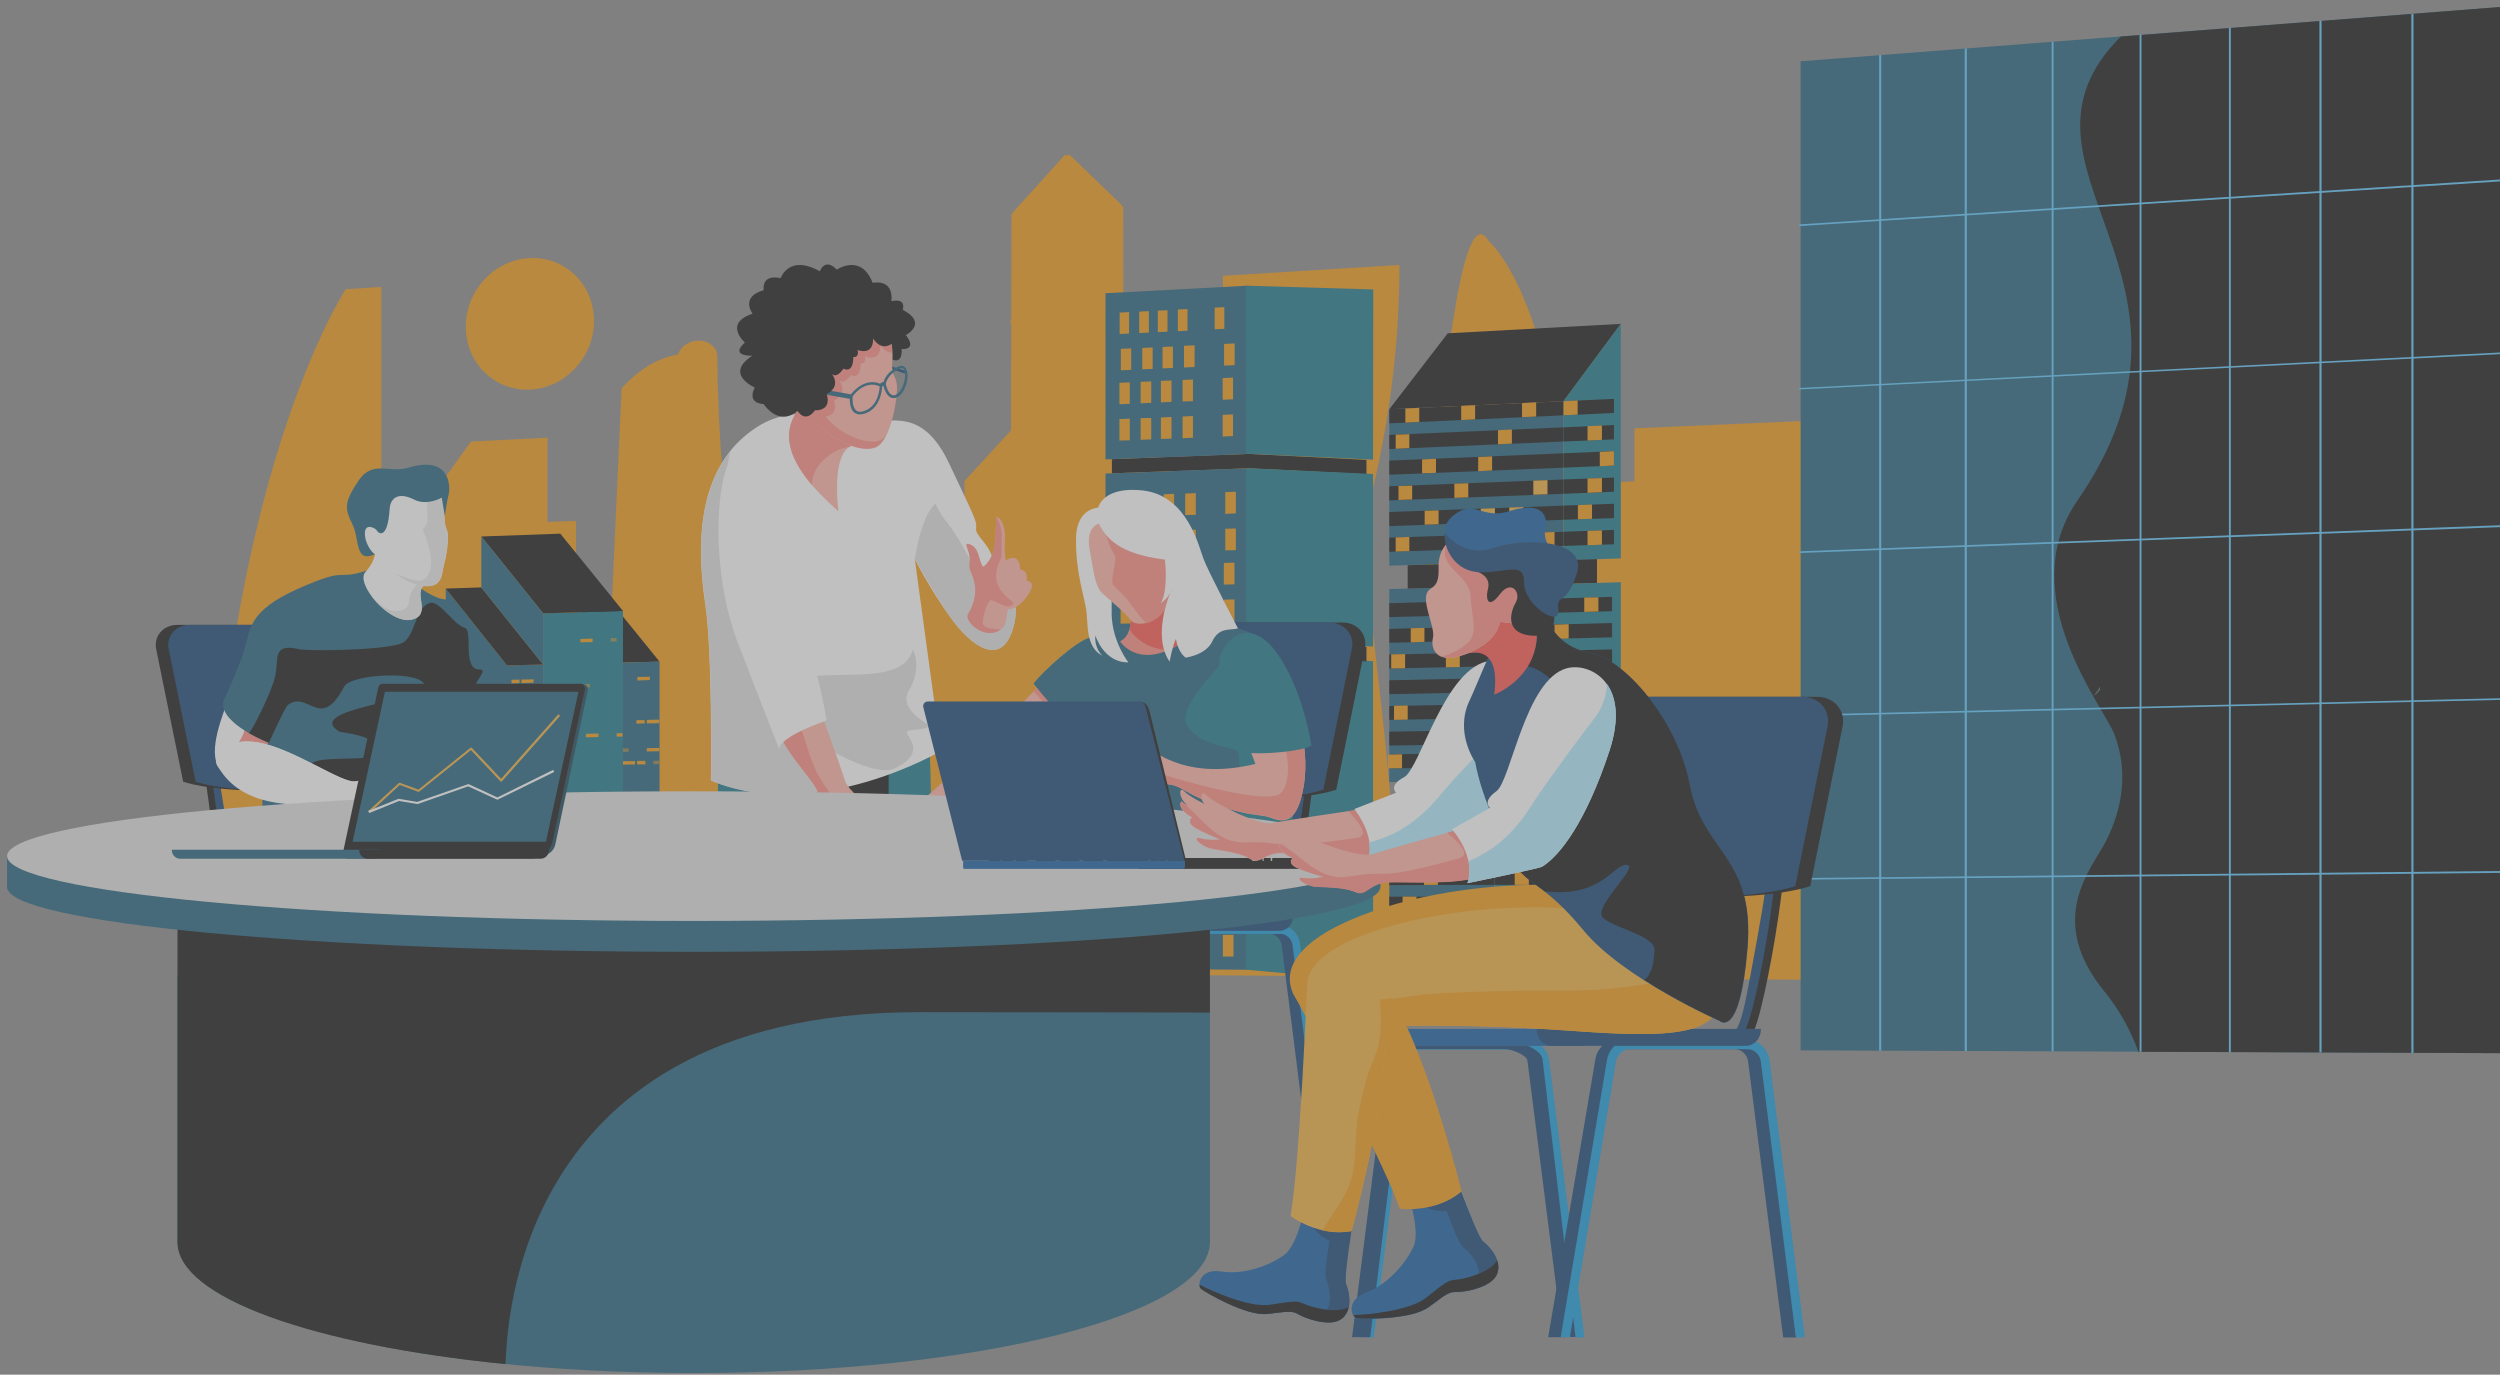 <?xml version="1.0" encoding="utf-8"?>
<!-- Generator: Adobe Illustrator 25.1.0, SVG Export Plug-In . SVG Version: 6.00 Build 0)  -->
<svg version="1.1" id="Layer_1" xmlns="http://www.w3.org/2000/svg" xmlns:xlink="http://www.w3.org/1999/xlink" x="0px" y="0px"
	 viewBox="0 0 1060.6 583.2" style="enable-background:new 0 0 1060.6 583.2;" xml:space="preserve">
<rect x="0" y="0" width="1060.6" height="583.2" fill="#808080" stroke="none"/>
<style type="text/css">
	.st0{opacity:0.5;}
	.st1{fill:none;}
	.st2{fill:#F29100;}
	.st3{fill:#0B5473;}
	.st4{opacity:0.55;}
	.st5{fill:#046C80;}
	.st6{fill:#4BC3FF;}
	.st7{fill:#F2AA2A;}
	.st8{opacity:0.44;}
	.st9{fill:#AAEAFF;}
	.st10{fill:#FFFFFF;}
	.st11{fill:#DEDEDE;}
	.st12{fill:#003469;}
	.st13{fill:#FFAB9C;}
	.st14{fill:#FF8075;}
	.st15{fill:#0093DB;}
	.st16{fill:#00509B;}
	.st17{fill:#FFC700;}
	.st18{fill:#EAEAEA;}
	.st19{fill:#FF8275;}
	.st20{fill:#FF443A;}
	.st21{fill:#FF443B;}
	.st22{fill:#003248;}
</style>
<g class="st0">
	<rect x="71.4" y="-21.3" class="st1" width="989.1" height="596.5"/>
	<g>
		<g>
			<g>
				<g>
					<g>
						<path class="st2" d="M224.6,109.5c-15,0.8-27,13.8-27,29.1s12,27.2,27,26.7c15.1-0.6,27.4-13.6,27.4-29.1
							C252,120.6,239.7,108.7,224.6,109.5z"/>
					</g>
				</g>
				<g>
					<g>
						<polygon class="st2" points="232.3,185.8 232.2,185.8 232.2,185.7 199.8,187.3 174.7,222.2 174.7,222.2 174.7,222.2 
							174.7,238 163.3,253.9 163.3,411.1 244.4,411.7 244.4,221 232.3,221.4 						"/>
					</g>
				</g>
				<g>
					<g>
						<path class="st2" d="M322.8,400.9c-0.1-5.5-0.3-11-0.5-16.6l0,0c-0.1-3.6-0.3-7.2-0.5-10.9l0,0c-0.1-1.7-0.2-3.4-0.3-5.1l0,0
							c-0.1-1.9-0.2-3.8-0.3-5.7c0-0.8-0.1-1.5-0.1-2.3c-0.2-2.9-0.4-5.7-0.6-8.6l0,0c-0.5-7.2-1.1-14.5-1.7-21.7
							c-0.1-1.7-0.3-3.4-0.5-5.1c-0.2-2.2-0.4-4.4-0.6-6.7c-0.1-1.4-0.3-2.8-0.4-4.2c-0.7-7.2-1.4-14.5-2.1-21.7l0,0
							c-0.3-3.1-0.6-6.3-1-9.4c0-0.5-0.1-0.9-0.1-1.4c-0.6-5.5-1.1-11-1.7-16.5c-0.2-1.7-0.3-3.4-0.5-5.1c-0.2-1.9-0.4-3.8-0.6-5.7
							c-0.2-1.7-0.3-3.4-0.5-5.1c-0.2-1.9-0.4-3.8-0.6-5.7c0-0.1,0-0.3,0-0.4c-0.3-3.5-0.7-6.9-1-10.4c-0.2-1.7-0.3-3.4-0.5-5.1
							c-0.2-1.9-0.3-3.8-0.5-5.7c-0.2-1.7-0.3-3.4-0.4-5.1c-0.2-1.9-0.3-3.8-0.5-5.7c-0.1-1.7-0.3-3.4-0.4-5.1
							c-0.1-1.9-0.3-3.8-0.4-5.7c-0.1-1.7-0.2-3.4-0.4-5.1c-0.1-1.9-0.3-3.8-0.4-5.7c-0.1-1.7-0.2-3.4-0.3-5.1
							c-0.1-1.9-0.2-3.8-0.3-5.7c-0.1-1.7-0.2-3.4-0.2-5.1c-0.1-1.9-0.1-3.8-0.2-5.7c-0.1-1.7-0.1-3.4-0.2-5.1
							c-0.1-1.9-0.1-3.8-0.1-5.7v-0.1c0-1.9-0.1-3.8-0.1-5.7c0-3.2-2.5-5.8-6.1-6.5c-4.7-0.9-9.4,1.9-10.5,5.7h-0.1l0,0l0,0
							l-0.9,0.1c0,0,0,0,0,0.1c-3,0.5-12.9,2.9-23,14.2l-7,154.9c-7,30.1-13.7,63.3-14.1,92.1l80.6,0.6c0-3,0-5.9-0.1-8.9
							C322.8,402.6,322.8,401.7,322.8,400.9z"/>
					</g>
				</g>
				<g>
					<g>
						<path class="st2" d="M674.1,330.1c0-0.6,0-1.2,0-1.8c0-2.3-0.1-4.5-0.1-6.7l0,0c0-0.6,0-1.2,0-1.8l0,0
							c-0.1-5.2-0.2-10.3-0.4-15.2c0-0.6,0-1.2-0.1-1.8c-0.1-2.9-0.2-5.7-0.3-8.5l0,0c-0.1-2.6-0.2-5.1-0.3-7.6c0-0.3,0-0.6,0-0.9
							c-0.1-2.6-0.2-5.3-0.4-7.8c0-0.2,0-0.5,0-0.7c-0.1-2.7-0.3-5.5-0.5-8.1c0-0.1,0-0.3,0-0.4c-0.2-2.9-0.4-5.7-0.6-8.5l0,0
							c-0.2-2.3-0.3-4.5-0.5-6.7l0,0c0-0.6-0.1-1.2-0.1-1.8l0,0c-0.4-5.2-0.8-10.3-1.3-15.2c-0.1-0.6-0.1-1.2-0.2-1.8
							c-0.2-2.3-0.4-4.5-0.7-6.7c0-0.4-0.1-0.7-0.1-1.1c-0.9-8.7-2-16.7-3.1-24.3c0-0.2-0.1-0.4-0.1-0.6c-1.3-9-2.7-17.2-4.2-24.7
							l0,0c-0.1-0.6-0.2-1.2-0.4-1.8l0,0c-0.5-2.3-0.9-4.5-1.4-6.6c-0.1-0.4-0.2-0.9-0.3-1.3c-0.5-2.4-1.1-4.8-1.7-7.1l0,0
							c-0.1-0.6-0.3-1.2-0.4-1.8l0,0c-1.4-5.5-2.8-10.4-4.2-14.9l0,0c-0.2-0.6-0.4-1.2-0.6-1.8l0,0c-0.7-2.3-1.5-4.5-2.2-6.5l0,0
							c-0.2-0.6-0.4-1.2-0.6-1.8l0,0c-0.9-2.3-1.7-4.5-2.6-6.5l0,0c-0.2-0.6-0.5-1.2-0.7-1.8l0,0c-1-2.4-2-4.5-3-6.5l0,0
							c-0.3-0.6-0.6-1.2-0.9-1.7l0,0c-1.3-2.4-2.5-4.6-3.7-6.4l0,0c-0.4-0.6-0.8-1.2-1.1-1.7l0,0c-2.2-3.2-4.1-5.4-5.7-6.9
							c-1.8-3.1-3.2-2.9-3.7-2.9c-0.9,0.1-1.8,0.8-2.7,2.2l0,0c-0.3,0.5-0.7,1.2-1,1.9c-0.8,1.7-1.7,4-2.5,6.8
							c-0.2,0.6-0.3,1.2-0.5,1.8l0,0c-0.6,2-1.1,4.3-1.6,6.7c-0.1,0.6-0.3,1.2-0.4,1.8l0,0c-0.4,2.1-0.9,4.3-1.3,6.7
							c-0.1,0.6-0.2,1.2-0.3,1.8c-0.8,4.6-1.6,9.7-2.4,15.1c-0.1,0.6-0.2,1.2-0.3,1.8l0,0c-0.3,2.2-0.6,4.4-0.9,6.7l0,0
							c-0.1,0.6-0.2,1.2-0.2,1.8l0,0c-0.3,2.2-0.6,4.4-0.9,6.6l0,0c-0.3,2.8-0.7,5.6-1,8.4l0,0c-0.1,0.6-0.1,1.2-0.2,1.8l0,0
							c-0.6,4.9-1.1,9.9-1.7,15.1l0,0c-0.3,2.8-0.6,5.6-0.9,8.4c-0.1,0.6-0.1,1.2-0.2,1.8c-0.2,2.2-0.4,4.4-0.6,6.6l0,0
							c-0.3,2.8-0.5,5.6-0.8,8.4l0,0c-0.3,3.2-0.6,6.4-0.9,9.6c0,0.2,0,0.4-0.1,0.6c-0.2,2.8-0.5,5.6-0.7,8.4l0,0
							c-0.2,2.8-0.5,5.6-0.7,8.4l0,0c-0.2,2.2-0.4,4.4-0.5,6.6c0,0.6-0.1,1.2-0.1,1.8c-0.2,2.2-0.3,4.4-0.5,6.6c0,0.2,0,0.5-0.1,0.7
							c-0.4,5.4-0.8,10.7-1.2,16.1l0,0c0,0.5-0.1,1-0.1,1.6c0,0.1,0,0.1,0,0.2c-0.2,2.7-0.4,5.3-0.6,8c0,0.1,0,0.3,0,0.4
							c-0.4,5-0.7,10-1.1,15l0,0c0,0.6-0.1,1.1-0.1,1.7c0,0,0,0,0,0.1c-0.2,2.2-0.3,4.4-0.4,6.6c0,0.6-0.1,1.2-0.1,1.8
							c-0.2,2.4-0.3,4.8-0.5,7.2c0,0.4-0.1,0.8-0.1,1.2c-0.2,2.8-0.4,5.5-0.5,8.3v0.1c-0.4,5.7-0.7,11.3-1,16.8l0,0
							c-0.1,2.2-0.3,4.4-0.4,6.6c0,0.6-0.1,1.2-0.1,1.8c-0.3,5.2-0.6,10.2-0.9,15c0,0,0,0,0,0.1c-0.2,2.9-0.3,5.6-0.5,8.3
							c0,0,0,0,0,0.1c0,0.6-0.1,1.1-0.1,1.7c0,0,0,0,0,0.1c-0.1,2.7-0.3,5.2-0.4,7.7c0,0.2,0,0.4,0,0.7c-0.1,2.3-0.2,4.5-0.4,6.6
							l0,0c-0.4,7.3-0.7,13.6-1,18.5l0,0c-0.2,3.4-0.3,6.1-0.4,8.1l79.3,0.6c0-0.1,0-0.3,0-0.4c0-0.4,0-0.8,0-1.1
							c0.1-2.2,0.1-4.5,0.2-6.7l0,0c0-0.6,0-1.2,0.1-1.8l0,0c0.1-2.3,0.1-4.6,0.2-6.9c0-0.5,0-1,0-1.6c0.1-2.4,0.1-4.8,0.2-7.2
							c0-0.4,0-0.9,0-1.3c0-2.2,0.1-4.5,0.1-6.7c0-0.6,0-1.2,0-1.8c0-2.2,0.1-4.5,0.1-6.7c0-0.5,0-1,0-1.5
							c0.1-5.3,0.1-10.4,0.1-15.5c0-0.6,0-1.2,0-1.8l0,0c0-2.3,0-4.5,0-6.7c0-0.3,0-0.6,0-0.8C674.2,340.8,674.1,335.4,674.1,330.1z
							"/>
					</g>
				</g>
				<g>
					<g>
						<g>
							<polygon class="st2" points="400.8,221.9 400.8,221.9 376.5,204.4 352.5,223.7 352.4,223.7 352.4,238.2 329,253.4 329,349.8 
								320.8,349.9 320.8,412.3 411.7,413 411.7,240.5 400.8,240.8 							"/>
						</g>
					</g>
				</g>
				<g>
					<g>
						<polygon class="st2" points="778.9,178 693.4,181.7 693.4,204.2 677.4,204.8 677.4,415 797.9,415.9 797.9,199.8 778.9,200.6 
													"/>
					</g>
				</g>
				<g>
					<g>
						<path class="st2" d="M850.1,143.6l-2.3-3.9l-12-4.2l-19.7,1l-2.4,8.9l-2.1,0.1c0,0-0.4,4.9-1.1,13.4l0,0
							c-0.4,5.3-0.9,11.9-1.5,19.7l0,0c-0.2,2.5-0.4,5.1-0.6,7.9l0,0l0,0l0,0l0,0l0,0c-0.3,4.2-0.6,8.8-1,13.5l0,0
							c-0.3,4.5-0.7,9.2-1,14.1l0,0l0,0l0,0l0,0c-0.3,4.4-0.6,8.8-0.9,13.5l0,0c-0.4,4.6-0.7,9.3-0.9,14.1l0,0l0,0
							c-0.3,4.4-0.6,8.9-0.9,13.5l0,0c-0.2,2.1-0.3,4.1-0.5,6.2c0-0.1,0.1-0.1,0.1-0.2c-0.4,7-0.9,14.2-1.3,21.5l0,0
							c-0.2,2.2-0.3,4.4-0.5,6.6c0-0.1,0.1-0.1,0.1-0.2c-0.4,7-0.8,14.1-1.2,21.1l0,0c-0.3,4.7-0.5,9.4-0.7,14.1l0,0
							c-0.2,4.6-0.5,9.3-0.7,13.9l0,0l-0.6,13.6l0,0c-0.2,4.5-0.4,9-0.5,13.4l0,0c-0.2,4.8-0.3,9.5-0.5,14.1l0,0l0,0l0,0l0,0
							c-0.1,4.6-0.3,9-0.4,13.4l0,0c-0.3,4.8-0.3,9.5-0.3,14.1l0,0l0,0c0,3.1-0.1,6.1-0.1,9l77.5,0.6c-0.7-106.5-22.1-273-22.1-273
							L850.1,143.6z"/>
					</g>
				</g>
				<g>
					<g>
						<path class="st2" d="M146.5,123c-3.1,4.8-57,91.7-58,287.5l73.3,0.6V121.7l-15.2,1C146.6,122.7,146.6,122.8,146.5,123z"/>
					</g>
				</g>
				<g>
					<g>
						<path class="st2" d="M593.7,112.4l-74.9,4.6c0,55,4.2,125,5.2,140c-14.1,47.8-29.2,93.8-29.8,156.6l99.1,0.8
							c-0.4-101.6-17.6-161.6-12.3-200.9C588.3,183.4,593.7,150.9,593.7,112.4z"/>
					</g>
				</g>
				<g>
					<g>
						<path class="st2" d="M476.6,134.7l0.2-0.2c0.3-0.3,0.3-0.8,0-1.1l-0.2-0.2l-0.1-45.7H476c0-0.2-0.1-0.4-0.2-0.6l-21.9-21.1
							c-0.2-0.2-0.5-0.2-0.8-0.1c-0.2,0.1-0.4,0.3-0.4,0.6c0-0.2-0.2-0.5-0.4-0.5c-0.3-0.1-0.6,0-0.8,0.2l-21.7,24
							c-0.2,0.2-0.2,0.4-0.2,0.6h-0.5l-0.1,45.2l-0.2,0.2c-0.3,0.3-0.3,0.8,0,1.1l0.2,0.2l-0.1,45.3l0,0L409.2,204v209l87.8,0.7
							V200.5l-20.4-20L476.6,134.7z"/>
					</g>
				</g>
			</g>
			<g>
				<g>
					<g>
						<polygon points="237.5,248.1 264.1,281.1 279.8,280.7 253,247.6 						"/>
					</g>
				</g>
				<g>
					<g>
						<polygon class="st3" points="264.1,438.7 279.8,438.9 279.8,280.7 264.1,281.1 						"/>
					</g>
				</g>
				<g>
					<g>
						<polygon class="st3" points="215,438 230.4,438.2 230.4,281.9 215,282.3 						"/>
					</g>
				</g>
				<g>
					<g class="st4">
						<g>
							<polygon class="st2" points="215.1,424.3 217.6,424.3 217.6,422.9 215.1,422.8 							"/>
						</g>
					</g>
					<g>
						<g>
							<polygon class="st2" points="225.1,424.4 230.3,424.4 230.3,423 225.1,422.9 							"/>
						</g>
					</g>
				</g>
				<g>
					<g class="st4">
						<g>
							<polygon class="st2" points="215.1,352.2 217.6,352.2 217.6,350.8 215.1,350.8 							"/>
						</g>
					</g>
					<g>
						<g>
							<polygon class="st2" points="225.1,352.1 230.3,352.1 230.3,350.7 225.1,350.7 							"/>
						</g>
					</g>
				</g>
				<g>
					<g>
						<g>
							<polygon class="st2" points="221.2,289.8 226.4,289.6 226.4,288.2 221.2,288.3 							"/>
						</g>
					</g>
					<g>
						<g>
							<polygon class="st2" points="217,289.9 220.4,289.8 220.4,288.3 217,288.4 							"/>
						</g>
					</g>
				</g>
				<g>
					<g>
						<g>
							<polygon class="st2" points="225.1,366.4 230.3,366.4 230.3,364.9 225.1,364.9 							"/>
						</g>
					</g>
				</g>
				<g>
					<g class="st4">
						<g>
							<polygon class="st2" points="215.1,414.4 217.6,414.4 217.6,413 215.1,412.9 							"/>
						</g>
					</g>
					<g>
						<g>
							<polygon class="st2" points="225.1,414.5 230.3,414.5 230.3,413.1 225.1,413 							"/>
						</g>
					</g>
				</g>
				<g>
					<g id="XMLID_50_" class="st4">
						<g>
							<g>
								<polygon class="st2" points="227.8,409.9 230.3,409.9 230.3,408.5 227.8,408.5 								"/>
							</g>
						</g>
					</g>
					<g id="XMLID_49_">
						<g>
							<g>
								<polygon class="st2" points="215.1,409.8 220.3,409.9 220.3,408.4 215.1,408.4 								"/>
							</g>
						</g>
					</g>
					<g id="XMLID_48_">
						<g>
							<g>
								<polygon class="st2" points="221.1,409.9 224.5,409.9 224.5,408.5 221.1,408.4 								"/>
							</g>
						</g>
					</g>
				</g>
				<g>
					<g id="XMLID_47_" class="st4">
						<g>
							<g>
								<polygon class="st2" points="215.1,385.7 217.6,385.7 217.6,384.2 215.1,384.2 								"/>
							</g>
						</g>
					</g>
					<g id="XMLID_46_">
						<g>
							<g>
								
									<rect x="227.1" y="382.4" transform="matrix(1.323637e-03 -1 1 1.323637e-03 -157.517 612.245)" class="st2" width="1.4" height="5.2"/>
							</g>
						</g>
					</g>
					<g id="XMLID_45_">
						<g>
							<g>
								
									<rect x="221.8" y="383.3" transform="matrix(1.432154e-03 -1 1 1.432154e-03 -162.823 606.974)" class="st2" width="1.4" height="3.4"/>
							</g>
						</g>
					</g>
				</g>
				<g>
					<g id="XMLID_44_" class="st4">
						<g>
							<g>
								<polygon class="st2" points="215.1,319.7 217.6,319.7 217.6,318.2 215.1,318.3 								"/>
							</g>
						</g>
					</g>
					<g id="XMLID_43_">
						<g>
							<g>
								<polygon class="st2" points="225.1,319.6 230.3,319.5 230.3,318 225.1,318.1 								"/>
							</g>
						</g>
					</g>
					<g id="XMLID_42_">
						<g>
							<g>
								<polygon class="st2" points="220.9,319.6 224.3,319.6 224.3,318.1 220.9,318.2 								"/>
							</g>
						</g>
					</g>
				</g>
				<g>
					<g class="st4">
						<g>
							<polygon class="st2" points="215.1,308 217.6,307.9 217.6,306.5 215.1,306.5 							"/>
						</g>
					</g>
					<g>
						<g>
							<polygon class="st2" points="225.1,307.8 230.3,307.7 230.3,306.2 225.1,306.3 							"/>
						</g>
					</g>
					<g>
						<g>
							<polygon class="st2" points="220.9,307.9 224.3,307.8 224.3,306.4 220.9,306.4 							"/>
						</g>
					</g>
				</g>
				<g>
					<g class="st4">
						<g>
							<polygon class="st2" points="264.1,424.8 266.7,424.8 266.7,423.4 264.1,423.4 							"/>
						</g>
					</g>
					<g>
						<g>
							<polygon class="st2" points="274.4,424.9 279.7,425 279.7,423.5 274.4,423.5 							"/>
						</g>
					</g>
					<g>
						<g>
							<polygon class="st2" points="270,424.9 273.5,424.9 273.5,423.5 270,423.4 							"/>
						</g>
					</g>
				</g>
				<g>
					<g class="st4">
						<g>
							<polygon class="st2" points="264.1,351.9 266.7,351.9 266.7,350.4 264.1,350.4 							"/>
						</g>
					</g>
					<g>
						<g>
							<polygon class="st2" points="274.4,351.8 279.7,351.8 279.7,350.3 274.4,350.3 							"/>
						</g>
					</g>
				</g>
				<g>
					<g>
						<g>
							<polygon class="st2" points="270.4,288.7 275.7,288.5 275.7,287.1 270.4,287.2 							"/>
						</g>
					</g>
				</g>
				<g>
					<g id="XMLID_41_">
						<g>
							<g>
								<polygon class="st2" points="274.4,366.2 279.7,366.2 279.7,364.7 274.4,364.8 								"/>
							</g>
						</g>
					</g>
					<g id="XMLID_40_">
						<g>
							<g>
								<polygon class="st2" points="270,366.2 273.5,366.2 273.5,364.8 270,364.8 								"/>
							</g>
						</g>
					</g>
				</g>
				<g>
					<g class="st4">
						<g>
							<polygon class="st2" points="264.1,414.8 266.7,414.8 266.7,413.4 264.1,413.3 							"/>
						</g>
					</g>
					<g>
						<g>
							<polygon class="st2" points="274.4,414.9 279.7,414.9 279.7,413.5 274.4,413.4 							"/>
						</g>
					</g>
				</g>
				<g>
					<g id="XMLID_39_" class="st4">
						<g>
							<g>
								<polygon class="st2" points="277.2,410.3 279.7,410.3 279.7,408.8 277.2,408.8 								"/>
							</g>
						</g>
					</g>
					<g id="XMLID_38_">
						<g>
							<g>
								<polygon class="st2" points="270.3,410.2 273.8,410.3 273.8,408.8 270.3,408.8 								"/>
							</g>
						</g>
					</g>
				</g>
				<g>
					<g class="st4">
						<g>
							<polygon class="st2" points="277.2,391.2 279.7,391.2 279.7,389.7 277.2,389.7 							"/>
						</g>
					</g>
					<g>
						<g>
							<polygon class="st2" points="264.1,391.1 269.4,391.2 269.4,389.7 264.1,389.7 							"/>
						</g>
					</g>
				</g>
				<g>
					<g class="st4">
						<g>
							<polygon class="st2" points="277.2,324.2 279.7,324.2 279.7,322.7 277.2,322.8 							"/>
						</g>
					</g>
					<g>
						<g>
							<polygon class="st2" points="264.1,324.4 269.4,324.3 269.4,322.9 264.1,322.9 							"/>
						</g>
					</g>
					<g>
						<g>
							<polygon class="st2" points="270.3,324.3 273.8,324.3 273.8,322.8 270.3,322.8 							"/>
						</g>
					</g>
				</g>
				<g>
					<g class="st4">
						<g>
							<polygon class="st2" points="264.1,319 266.7,318.9 266.7,317.5 264.1,317.5 							"/>
						</g>
					</g>
					<g>
						<g>
							<polygon class="st2" points="274.4,318.8 279.7,318.7 279.7,317.3 274.4,317.4 							"/>
						</g>
					</g>
				</g>
				<g>
					<g id="XMLID_37_">
						<g>
							<g>
								<polygon class="st2" points="274.4,306.9 279.7,306.8 279.7,305.3 274.4,305.4 								"/>
							</g>
						</g>
					</g>
					<g id="XMLID_36_">
						<g>
							<g>
								<polygon class="st2" points="270,307 273.5,306.9 273.5,305.5 270,305.5 								"/>
							</g>
						</g>
					</g>
				</g>
				<g>
					<g class="st4">
						<g>
							<rect x="277.2" y="379.7" class="st2" width="2.6" height="1.5"/>
						</g>
					</g>
					<g>
						<g>
							<rect x="264.1" y="379.7" class="st2" width="5.3" height="1.5"/>
						</g>
					</g>
				</g>
				<g>
					<g>
						<g>
							<polygon class="st3" points="189.1,437.6 215.1,438 215.1,282.3 189.1,249.7 							"/>
						</g>
					</g>
				</g>
				<g>
					<g>
						<polygon class="st5" points="230.4,438.2 264.3,438.7 264.3,259.2 230.4,260.2 						"/>
					</g>
				</g>
				<g>
					<g>
						<polygon points="189.1,249.7 215.1,282.3 230.4,281.9 204.2,249.2 						"/>
					</g>
				</g>
				<g>
					<g>
						<polygon points="204.2,227.6 230.4,260.2 264.3,259.2 237.7,226.4 						"/>
					</g>
				</g>
				<g>
					<g>
						<polygon class="st3" points="204.2,249.2 230.4,281.9 230.4,260.2 204.2,227.6 						"/>
					</g>
				</g>
				<g>
					<g class="st4">
						<g>
							<polygon class="st2" points="231.7,373.4 234.2,373.4 234.2,372 231.7,372 							"/>
						</g>
					</g>
					<g>
						<g>
							<polygon class="st2" points="241.8,373.4 247.1,373.4 247.1,371.9 241.8,372 							"/>
						</g>
					</g>
					<g>
						<g>
							<polygon class="st2" points="237.5,373.4 240.9,373.4 240.9,372 237.5,372 							"/>
						</g>
					</g>
				</g>
				<g>
					<g id="XMLID_35_">
						<g>
							<g>
								<polygon class="st2" points="261.6,312.5 264.1,312.5 264.1,311 261.6,311.1 								"/>
							</g>
						</g>
					</g>
					<g id="XMLID_34_">
						<g>
							<g>
								<polygon class="st2" points="248.6,312.8 253.9,312.7 253.9,311.2 248.6,311.3 								"/>
							</g>
						</g>
					</g>
				</g>
				<g>
					<g class="st4">
						<g>
							<rect x="227.8" y="379.7" class="st2" width="2.5" height="1.4"/>
						</g>
					</g>
					<g>
						<g>
							<rect x="215.1" y="379.7" class="st2" width="5.2" height="1.4"/>
						</g>
					</g>
				</g>
				<g>
					<g id="XMLID_33_">
						<g>
							<g>
								<polygon class="st2" points="260.1,420.2 262.7,420.2 262.7,418.7 260.1,418.7 								"/>
							</g>
						</g>
					</g>
					<g id="XMLID_32_">
						<g>
							<g>
								<polygon class="st2" points="247.2,420 252.5,420.1 252.5,418.6 247.2,418.6 								"/>
							</g>
						</g>
					</g>
				</g>
				<g>
					<g id="XMLID_31_" class="st4">
						<g>
							<g>
								<polygon class="st2" points="252.6,391.1 255.1,391.1 255.1,389.7 252.6,389.7 								"/>
							</g>
						</g>
					</g>
					<g id="XMLID_30_">
						<g>
							<g>
								<polygon class="st2" points="239.7,391.1 244.9,391.1 244.9,389.6 239.7,389.6 								"/>
							</g>
						</g>
					</g>
				</g>
				<g>
					<g class="st4">
						<g>
							<polygon class="st2" points="247.8,291.7 250.3,291.6 250.3,290.2 247.8,290.2 							"/>
						</g>
					</g>
					<g>
						<g>
							<polygon class="st2" points="234.9,292 240.2,291.9 240.2,290.4 234.9,290.5 							"/>
						</g>
					</g>
				</g>
				<g>
					<g id="XMLID_29_">
						<g>
							<g>
								<polygon class="st2" points="250.7,340.3 253.2,340.3 253.2,338.8 250.7,338.9 								"/>
							</g>
						</g>
					</g>
					<g id="XMLID_28_">
						<g>
							<g>
								<polygon class="st2" points="237.8,340.4 243,340.4 243,338.9 237.8,339 								"/>
							</g>
						</g>
					</g>
					<g id="XMLID_27_">
						<g>
							<g>
								<polygon class="st2" points="243.9,340.4 247.4,340.3 247.4,338.9 243.9,338.9 								"/>
							</g>
						</g>
					</g>
				</g>
				<g>
					<g class="st4">
						<g>
							<polygon class="st2" points="259.1,272.2 261.6,272.1 261.6,270.7 259.1,270.7 							"/>
						</g>
					</g>
					<g>
						<g>
							<polygon class="st2" points="246.2,272.5 251.4,272.4 251.4,270.9 246.2,271.1 							"/>
						</g>
					</g>
				</g>
			</g>
			<g>
				<g>
					<g>
						<polygon points="471.7,200.8 528.9,198.7 528.9,192.6 471.7,194.8 						"/>
					</g>
				</g>
				<g>
					<g>
						<polygon points="472.2,278.4 528.9,277.3 528.9,271.2 472.2,272.4 						"/>
					</g>
				</g>
				<g>
					<g>
						<polygon class="st3" points="469,350.9 528.7,350.6 529.1,350.7 529.1,277.3 469,278.5 						"/>
					</g>
				</g>
				<g>
					<g>
						<polygon class="st3" points="469,272.5 529.1,271.2 529.1,198.7 469,200.9 						"/>
					</g>
				</g>
				<g>
					<g>
						<polygon class="st3" points="469,194.9 529.1,192.6 529.1,121.2 469,124.4 						"/>
					</g>
				</g>
				<g>
					<g>
						<polygon class="st3" points="469,357 469,411 529.1,411.4 529.1,356.8 528.7,356.7 						"/>
					</g>
				</g>
				<g>
					<g>
						<polygon points="471.7,356.9 528.5,356.7 528.5,350.6 471.7,350.9 						"/>
					</g>
				</g>
				<g>
					<g>
						<polygon class="st2" points="519.8,233.5 524.3,233.4 524.3,224.2 519.8,224.3 						"/>
					</g>
				</g>
				<g>
					<g>
						<polygon class="st2" points="519.8,218 524.3,217.8 524.3,208.6 519.8,208.8 						"/>
					</g>
				</g>
				<g>
					<g>
						<polygon class="st2" points="519.5,391.3 524,391.3 524,382.1 519.5,382.1 						"/>
					</g>
				</g>
				<g>
					<g>
						<polygon class="st2" points="519.5,375.7 524,375.7 524,366.5 519.5,366.5 						"/>
					</g>
				</g>
				<g>
					<g>
						<polygon class="st2" points="519.3,155.1 523.8,154.9 523.8,145.7 519.3,145.9 						"/>
					</g>
				</g>
				<g>
					<g>
						<polygon class="st2" points="515.3,139.7 519.4,139.5 519.4,130.3 515.3,130.5 						"/>
					</g>
				</g>
				<g>
					<g>
						<polygon class="st2" points="519.2,263.6 523.7,263.5 523.7,254.3 519.2,254.4 						"/>
					</g>
				</g>
				<g>
					<g>
						<polygon class="st2" points="519.2,248 523.7,247.9 523.7,238.7 519.2,238.8 						"/>
					</g>
				</g>
				<g>
					<g>
						<polygon class="st2" points="518.9,312.8 523.4,312.8 523.4,303.6 518.9,303.6 						"/>
					</g>
				</g>
				<g>
					<g>
						<polygon class="st2" points="518.9,297.3 523.4,297.2 523.4,288 518.9,288.1 						"/>
					</g>
				</g>
				<g>
					<g>
						<polygon class="st2" points="518.8,405.8 523.3,405.8 523.3,396.6 518.8,396.6 						"/>
					</g>
				</g>
				<g>
					<g>
						<polygon class="st2" points="518.7,185.2 523.1,185 523.1,175.8 518.7,176 						"/>
					</g>
				</g>
				<g>
					<g>
						<polygon class="st2" points="518.7,169.6 523.1,169.4 523.1,160.2 518.7,160.4 						"/>
					</g>
				</g>
				<g>
					<g>
						<polygon class="st2" points="518.3,342.9 522.8,342.9 522.8,333.7 518.3,333.7 						"/>
					</g>
				</g>
				<g>
					<g>
						<polygon class="st2" points="518.3,327.3 522.8,327.3 522.8,318.1 518.3,318.1 						"/>
					</g>
				</g>
				<g>
					<g>
						<polygon class="st2" points="502.8,234 507.3,233.9 507.3,224.7 502.8,224.9 						"/>
					</g>
				</g>
				<g>
					<g>
						<polygon class="st2" points="502.8,218.5 507.3,218.4 507.3,209.2 502.8,209.4 						"/>
					</g>
				</g>
				<g>
					<g>
						<polygon class="st2" points="502.5,391.2 506.9,391.2 506.9,382.1 502.5,382.1 						"/>
					</g>
				</g>
				<g>
					<g>
						<polygon class="st2" points="502.5,375.7 506.9,375.7 506.9,366.5 502.5,366.5 						"/>
					</g>
				</g>
				<g>
					<g>
						<polygon class="st2" points="502.3,155.9 506.8,155.7 506.8,146.5 502.3,146.7 						"/>
					</g>
				</g>
				<g>
					<g>
						<polygon class="st2" points="499.7,140.5 503.8,140.3 503.8,131.1 499.7,131.3 						"/>
					</g>
				</g>
				<g>
					<g>
						<polygon class="st2" points="502.2,264 506.6,263.9 506.6,254.7 502.2,254.8 						"/>
					</g>
				</g>
				<g>
					<g>
						<polygon class="st2" points="502.2,248.5 506.6,248.4 506.6,239.2 502.2,239.3 						"/>
					</g>
				</g>
				<g>
					<g>
						<polygon class="st2" points="501.9,313.1 506.4,313 506.4,303.8 501.9,303.9 						"/>
					</g>
				</g>
				<g>
					<g>
						<polygon class="st2" points="501.9,297.5 506.4,297.5 506.4,288.3 501.9,288.4 						"/>
					</g>
				</g>
				<g>
					<g>
						<polygon class="st2" points="501.8,405.6 506.3,405.7 506.3,396.5 501.8,396.5 						"/>
					</g>
				</g>
				<g>
					<g>
						<polygon class="st2" points="501.7,185.9 506.1,185.7 506.1,176.5 501.7,176.7 						"/>
					</g>
				</g>
				<g>
					<g>
						<polygon class="st2" points="501.7,170.3 506.1,170.2 506.1,161 501.7,161.2 						"/>
					</g>
				</g>
				<g>
					<g>
						<polygon class="st2" points="501.3,343 505.8,343 505.8,333.8 501.3,333.9 						"/>
					</g>
				</g>
				<g>
					<g>
						<polygon class="st2" points="501.3,327.5 505.8,327.5 505.8,318.3 501.3,318.3 						"/>
					</g>
				</g>
				<g>
					<g>
						<polygon class="st2" points="493.7,234.3 498.1,234.2 498.1,225 493.7,225.2 						"/>
					</g>
				</g>
				<g>
					<g>
						<polygon class="st2" points="493.7,218.8 498.1,218.7 498.1,209.5 493.7,209.7 						"/>
					</g>
				</g>
				<g>
					<g>
						<polygon class="st2" points="493.3,391.2 497.8,391.2 497.8,382.1 493.3,382.1 						"/>
					</g>
				</g>
				<g>
					<g>
						<rect x="493.3" y="366.6" class="st2" width="4.4" height="9.1"/>
					</g>
				</g>
				<g>
					<g>
						<polygon class="st2" points="493.2,156.3 497.6,156.1 497.6,147 493.2,147.2 						"/>
					</g>
				</g>
				<g>
					<g>
						<polygon class="st2" points="491.2,140.9 495.3,140.7 495.3,131.6 491.2,131.8 						"/>
					</g>
				</g>
				<g>
					<g>
						<polygon class="st2" points="493,264.2 497.5,264.1 497.5,255 493,255.1 						"/>
					</g>
				</g>
				<g>
					<g>
						<polygon class="st2" points="493,248.7 497.5,248.6 497.5,239.5 493,239.6 						"/>
					</g>
				</g>
				<g>
					<g>
						<polygon class="st2" points="492.8,313.2 497.3,313.1 497.3,304 492.8,304 						"/>
					</g>
				</g>
				<g>
					<g>
						<polygon class="st2" points="492.8,297.7 497.3,297.6 497.3,288.5 492.8,288.5 						"/>
					</g>
				</g>
				<g>
					<g>
						<polygon class="st2" points="492.7,403.9 497.1,405.6 497.1,396.5 492.7,396.4 						"/>
					</g>
				</g>
				<g>
					<g>
						<polygon class="st2" points="492.5,186.2 497,186.1 497,176.9 492.5,177.1 						"/>
					</g>
				</g>
				<g>
					<g>
						<polygon class="st2" points="492.5,170.7 497,170.5 497,161.4 492.5,161.6 						"/>
					</g>
				</g>
				<g>
					<g>
						<polygon class="st2" points="492.2,343.1 496.6,343 496.6,333.9 492.2,333.9 						"/>
					</g>
				</g>
				<g>
					<g>
						<polygon class="st2" points="492.2,327.6 496.6,327.5 496.6,318.4 492.2,318.4 						"/>
					</g>
				</g>
				<g>
					<g>
						<polygon class="st2" points="485.1,234.6 489.5,234.4 489.5,225.3 485.1,225.4 						"/>
					</g>
				</g>
				<g>
					<g>
						<polygon class="st2" points="485.1,219.1 489.5,219 489.5,209.8 485.1,210 						"/>
					</g>
				</g>
				<g>
					<g>
						<polygon class="st2" points="484.7,391.2 489.2,391.2 489.2,382 484.7,382 						"/>
					</g>
				</g>
				<g>
					<g>
						<polygon class="st2" points="484.7,375.7 489.2,375.7 489.2,366.6 484.7,366.6 						"/>
					</g>
				</g>
				<g>
					<g>
						<polygon class="st2" points="484.6,156.7 489,156.5 489,147.4 484.6,147.6 						"/>
					</g>
				</g>
				<g>
					<g>
						<polygon class="st2" points="483.3,141.3 487.4,141.1 487.4,132 483.3,132.2 						"/>
					</g>
				</g>
				<g>
					<g>
						<polygon class="st2" points="484.5,264.4 488.9,264.3 488.9,255.2 484.5,255.3 						"/>
					</g>
				</g>
				<g>
					<g>
						<polygon class="st2" points="484.5,249 488.9,248.8 488.9,239.7 484.5,239.8 						"/>
					</g>
				</g>
				<g>
					<g>
						<polygon class="st2" points="484.2,313.3 488.6,313.2 488.6,304.1 484.2,304.2 						"/>
					</g>
				</g>
				<g>
					<g>
						<polygon class="st2" points="484.2,297.8 488.6,297.8 488.6,288.6 484.2,288.7 						"/>
					</g>
				</g>
				<g>
					<g>
						<polygon class="st2" points="484.1,405.5 488.5,405.6 488.5,402.3 484.1,400.6 						"/>
					</g>
				</g>
				<g>
					<g>
						<polygon class="st2" points="484.1,400.6 488.5,402.3 488.5,396.4 484.1,396.4 						"/>
					</g>
				</g>
				<g>
					<g>
						<polygon class="st2" points="483.9,186.6 488.4,186.4 488.4,177.3 483.9,177.4 						"/>
					</g>
				</g>
				<g>
					<g>
						<polygon class="st2" points="483.9,171.1 488.4,170.9 488.4,161.8 483.9,162 						"/>
					</g>
				</g>
				<g>
					<g>
						<polygon class="st2" points="483.6,343.1 488,343.1 488,334 483.6,334 						"/>
					</g>
				</g>
				<g>
					<g>
						<polygon class="st2" points="483.6,327.7 488,327.6 488,318.5 483.6,318.6 						"/>
					</g>
				</g>
				<g>
					<g>
						<polygon class="st2" points="476,234.8 480.4,234.7 480.4,225.6 476,225.7 						"/>
					</g>
				</g>
				<g>
					<g>
						<polygon class="st2" points="476,219.4 480.4,219.3 480.4,210.1 476,210.3 						"/>
					</g>
				</g>
				<g>
					<g>
						<polygon class="st2" points="475.7,391.1 480.1,391.2 480.1,382 475.7,382 						"/>
					</g>
				</g>
				<g>
					<g>
						<rect x="475.7" y="366.6" class="st2" width="4.4" height="9.1"/>
					</g>
				</g>
				<g>
					<g>
						<polygon class="st2" points="475.5,157.1 479.9,156.9 479.9,147.8 475.5,148 						"/>
					</g>
				</g>
				<g>
					<g>
						<polygon class="st2" points="475,141.7 479,141.5 479,132.4 475,132.6 						"/>
					</g>
				</g>
				<g>
					<g>
						<polygon class="st2" points="475.4,264.6 479.8,264.5 479.8,255.4 475.4,255.5 						"/>
					</g>
				</g>
				<g>
					<g>
						<polygon class="st2" points="475.4,249.2 479.8,249.1 479.8,240 475.4,240.1 						"/>
					</g>
				</g>
				<g>
					<g>
						<polygon class="st2" points="475.1,313.4 479.6,313.4 479.6,304.2 475.1,304.3 						"/>
					</g>
				</g>
				<g>
					<g>
						<polygon class="st2" points="475.1,298 479.6,297.9 479.6,288.8 475.1,288.9 						"/>
					</g>
				</g>
				<g>
					<g>
						<polygon class="st2" points="475,405.5 479.4,405.5 479.4,398.8 475,397.1 						"/>
					</g>
				</g>
				<g>
					<g>
						<polygon class="st2" points="475,397.1 479.4,398.8 479.4,396.4 475,396.4 						"/>
					</g>
				</g>
				<g>
					<g>
						<polygon class="st2" points="474.9,186.9 479.3,186.8 479.3,177.6 474.9,177.8 						"/>
					</g>
				</g>
				<g>
					<g>
						<polygon class="st2" points="474.9,171.5 479.3,171.3 479.3,162.2 474.9,162.4 						"/>
					</g>
				</g>
				<g>
					<g>
						<polygon class="st2" points="474.5,343.2 478.9,343.2 478.9,334.1 474.5,334.1 						"/>
					</g>
				</g>
				<g>
					<g>
						<polygon class="st2" points="474.5,327.8 478.9,327.7 478.9,318.6 474.5,318.7 						"/>
					</g>
				</g>
				<g>
					<g>
						<polygon points="528.5,198.6 579.7,201.2 579.7,195.1 528.5,192.5 						"/>
					</g>
				</g>
				<g>
					<g>
						<polygon class="st5" points="528.7,356.7 528.7,411.4 582.6,416.3 582.5,360.9 						"/>
					</g>
				</g>
				<g>
					<g>
						<polygon class="st5" points="528.7,350.6 582.1,354.8 582.1,360.9 582.5,360.9 582.5,280.5 528.7,277.1 						"/>
					</g>
				</g>
				<g>
					<g>
						<polygon points="528.5,277.1 579.7,280.6 579.7,274.4 528.5,271 						"/>
					</g>
				</g>
				<g>
					<g>
						<polygon class="st5" points="528.7,271 582.5,274.3 582.5,201.1 528.7,198.6 						"/>
					</g>
				</g>
				<g>
					<g>
						<polygon class="st5" points="528.7,192.5 582.5,195 582.6,122.8 528.7,121.2 						"/>
					</g>
				</g>
				<g>
					<g>
						<polygon points="528.5,356.7 579.3,360.9 579.3,354.8 528.5,350.6 						"/>
					</g>
				</g>
			</g>
			<g>
				<g>
					<g>
						<g>
							<g>
								<polygon class="st3" points="763.9,445.6 1061.5,446.8 1061.5,2.9 763.9,26 								"/>
							</g>
						</g>
					</g>
				</g>
				<g>
					<g>
						<g>
							<g>
								<path d="M881.3,212.4c-27.6,39.9,11.4,87.8,15.7,99.1c5.8,15.3,3.8,30.9-3.7,45.6c-5.9,11.4-25.6,32.7-0.7,63.3
									c6.4,7.8,11.3,16.7,14.6,25.8l154.4,0.6V2.9L899.7,15.5C844,71.5,947.3,116.8,881.3,212.4z"/>
							</g>
						</g>
					</g>
				</g>
				<g>
					<g>
						<g>
							<g>
								<polygon class="st6" points="1023,446.7 1023.9,446.7 1023.9,5.9 1023,5.9 								"/>
							</g>
						</g>
					</g>
				</g>
				<g>
					<g>
						<g>
							<g>
								<polygon class="st6" points="984,446.5 984.9,446.5 984.9,8.9 984,8.9 								"/>
							</g>
						</g>
					</g>
				</g>
				<g>
					<g>
						<g>
							<g>
								<polygon class="st6" points="945.6,446.4 946.4,446.4 946.4,11.8 945.6,11.9 								"/>
							</g>
						</g>
					</g>
				</g>
				<g>
					<g>
						<g>
							<g>
								<polygon class="st6" points="907.7,446.2 908.5,446.2 908.5,14.8 907.7,14.8 								"/>
							</g>
						</g>
					</g>
				</g>
				<g>
					<g>
						<g>
							<g>
								<polygon class="st6" points="870.4,446 871.2,446.1 871.2,17.7 870.4,17.7 								"/>
							</g>
						</g>
					</g>
				</g>
				<g>
					<g>
						<g>
							<g>
								<polygon class="st6" points="833.5,445.9 834.4,445.9 834.4,20.5 833.5,20.6 								"/>
							</g>
						</g>
					</g>
				</g>
				<g>
					<g>
						<g>
							<g>
								<polygon class="st6" points="797.2,445.7 798.1,445.7 798.1,23.3 797.2,23.4 								"/>
							</g>
						</g>
					</g>
				</g>
				<g>
					<g>
						<g>
							<g>
								<polygon class="st6" points="763.3,95.9 1061.5,76.9 1061.5,76.1 763.3,95.2 								"/>
							</g>
						</g>
					</g>
				</g>
				<g>
					<g>
						<g>
							<g>
								<polygon class="st6" points="763.3,165.2 1061.5,150.2 1061.5,149.5 763.3,164.6 								"/>
							</g>
						</g>
					</g>
				</g>
				<g>
					<g>
						<g>
							<g>
								<polygon class="st6" points="763.3,234.6 1061.5,223.6 1061.5,222.8 763.3,233.9 								"/>
							</g>
						</g>
					</g>
				</g>
				<g>
					<g>
						<g>
							<g>
								<polygon class="st6" points="763.3,303.9 1061.5,296.9 1061.5,296.2 763.3,303.2 								"/>
							</g>
						</g>
					</g>
				</g>
				<g>
					<g>
						<g>
							<g>
								<polygon class="st6" points="763.3,373.2 1061.5,370.3 1061.5,369.5 763.3,372.5 								"/>
							</g>
						</g>
					</g>
				</g>
			</g>
			<g>
				<g>
					<g>
						<g>
							<polygon points="589.4,173.6 663.3,170.2 687.6,137.4 614.2,141.4 							"/>
						</g>
					</g>
				</g>
				<g>
					<g>
						<g>
							<polygon class="st3" points="589.4,240 663.3,237.7 663.3,170.5 589.4,174 							"/>
						</g>
					</g>
				</g>
				<g>
					<g>
						<g>
							<polygon class="st3" points="589.4,331.8 649.4,331.2 649.4,248.2 589.4,249.9 							"/>
						</g>
					</g>
				</g>
				<g>
					<g>
						<g>
							<g>
								<polygon points="589.4,234.1 663.3,231.6 663.3,225.6 589.4,228.1 								"/>
							</g>
						</g>
					</g>
					<g>
						<g>
							<g>
								<polygon points="589.4,223.2 663.3,220.5 663.3,214.5 589.4,217.2 								"/>
							</g>
						</g>
					</g>
					<g>
						<g>
							<g>
								<polygon points="589.4,212.3 663.3,209.5 663.3,203.4 589.4,206.3 								"/>
							</g>
						</g>
					</g>
					<g>
						<g>
							<g>
								<polygon points="589.4,201.4 663.3,198.4 663.3,192.3 589.4,195.4 								"/>
							</g>
						</g>
					</g>
					<g>
						<g>
							<g>
								<polygon points="589.4,190.5 663.3,187.3 663.3,181.3 589.4,184.5 								"/>
							</g>
						</g>
					</g>
					<g>
						<g>
							<g>
								<polygon points="589.4,179.6 663.3,176.2 663.3,170.2 589.4,173.6 								"/>
							</g>
						</g>
					</g>
				</g>
				<g>
					<g>
						<g>
							<polygon class="st7" points="640.3,221.4 646.3,221.1 646.3,215.1 640.3,215.3 							"/>
						</g>
					</g>
				</g>
				<g>
					<g>
						<g>
							<polygon points="589.4,316.3 649.4,315.4 649.4,309.4 589.4,310.4 							"/>
						</g>
					</g>
				</g>
				<g>
					<g>
						<g>
							<polygon points="589.4,326 649.4,325.3 649.4,319.2 589.4,320 							"/>
						</g>
					</g>
				</g>
				<g>
					<g>
						<g>
							<polygon points="589.4,305.4 649.4,304.4 649.4,298.4 589.4,299.5 							"/>
						</g>
					</g>
				</g>
				<g>
					<g>
						<g>
							<polygon points="589.4,294.5 649.4,293.3 649.4,287.3 589.4,288.6 							"/>
						</g>
					</g>
				</g>
				<g>
					<g>
						<g>
							<polygon points="589.4,283.6 649.4,282.3 649.4,276.3 589.4,277.7 							"/>
						</g>
					</g>
				</g>
				<g>
					<g>
						<g>
							<polygon points="589.4,272.7 649.4,271.2 649.4,265.2 589.4,266.8 							"/>
						</g>
					</g>
				</g>
				<g>
					<g>
						<g>
							<polygon points="589.4,261.8 649.4,260.2 649.4,254.2 589.4,255.9 							"/>
						</g>
					</g>
				</g>
				<g>
					<g>
						<g>
							<polygon class="st7" points="650.5,209.9 656.5,209.7 656.5,203.7 650.5,203.9 							"/>
						</g>
					</g>
				</g>
				<g>
					<g>
						<g>
							<polygon class="st7" points="628.2,221.8 634.2,221.6 634.2,215.6 628.2,215.8 							"/>
						</g>
					</g>
				</g>
				<g>
					<g>
						<g>
							<g>
								<polygon class="st2" points="645.7,177 651.7,176.7 651.7,170.7 645.7,171 								"/>
							</g>
						</g>
					</g>
					<g>
						<g>
							<g>
								<polygon class="st2" points="617,211.2 622.9,211 622.9,205 617,205.2 								"/>
							</g>
						</g>
					</g>
					<g>
						<g>
							<g>
								<polygon class="st2" points="627.1,199.9 633,199.6 633,193.6 627.1,193.9 								"/>
							</g>
						</g>
					</g>
					<g>
						<g>
							<g>
								<polygon class="st2" points="653.5,231.9 659.5,231.7 659.5,225.7 653.5,225.9 								"/>
							</g>
						</g>
					</g>
					<g>
						<g>
							<g>
								<polygon class="st2" points="619.9,178.2 625.8,177.9 625.8,171.9 619.9,172.2 								"/>
							</g>
						</g>
					</g>
					<g>
						<g>
							<g>
								<polygon class="st2" points="635.5,188.5 641.4,188.2 641.4,182.2 635.5,182.5 								"/>
							</g>
						</g>
					</g>
					<g>
						<g>
							<g>
								<polygon class="st2" points="615.7,233.2 621.7,233 621.7,227 615.7,227.2 								"/>
							</g>
						</g>
					</g>
					<g>
						<g>
							<g>
								<polygon class="st2" points="593.3,212.1 599.1,211.9 599.1,206 593.3,206.2 								"/>
							</g>
						</g>
					</g>
					<g>
						<g>
							<g>
								<polygon class="st2" points="603.3,200.8 609.2,200.6 609.2,194.6 603.3,194.9 								"/>
							</g>
						</g>
					</g>
					<g>
						<g>
							<g>
								<polygon class="st2" points="596.2,179.3 602.1,179 602.1,173 596.2,173.3 								"/>
							</g>
						</g>
					</g>
					<g>
						<g>
							<g>
								<polygon class="st2" points="592.1,190.4 597.9,190.1 597.9,184.2 592.1,184.4 								"/>
							</g>
						</g>
					</g>
					<g>
						<g>
							<g>
								<polygon class="st2" points="604.4,222.6 610.3,222.4 610.3,216.5 604.4,216.7 								"/>
							</g>
						</g>
					</g>
					<g>
						<g>
							<g>
								<polygon class="st2" points="592.1,234 597.9,233.8 597.9,227.8 592.1,228 								"/>
							</g>
						</g>
					</g>
				</g>
				<g>
					<g>
						<g>
							<g>
								<polygon class="st2" points="611.6,261.2 617.5,261.1 617.5,255.1 611.6,255.2 								"/>
							</g>
						</g>
					</g>
					<g>
						<g>
							<g>
								<polygon class="st2" points="613.4,283.1 619.3,283 619.3,277 613.4,277.1 								"/>
							</g>
						</g>
					</g>
					<g>
						<g>
							<g>
								<polygon class="st2" points="639.6,315.6 645.6,315.5 645.6,309.5 639.6,309.6 								"/>
							</g>
						</g>
					</g>
					<g>
						<g>
							<g>
								<polygon class="st2" points="626.5,304.8 632.5,304.7 632.5,298.7 626.5,298.8 								"/>
							</g>
						</g>
					</g>
					<g>
						<g>
							<g>
								<polygon class="st2" points="639.6,271.5 645.6,271.3 645.6,265.3 639.6,265.5 								"/>
							</g>
						</g>
					</g>
					<g>
						<g>
							<g>
								<polygon class="st2" points="621.7,271.9 627.6,271.8 627.6,265.8 621.7,265.9 								"/>
							</g>
						</g>
					</g>
					<g>
						<g>
							<g>
								<polygon class="st2" points="636.7,293.6 642.6,293.5 642.6,287.5 636.7,287.6 								"/>
							</g>
						</g>
					</g>
					<g>
						<g>
							<g>
								<polygon class="st2" points="626.8,325.5 632.7,325.5 632.7,319.5 626.8,319.5 								"/>
							</g>
						</g>
					</g>
					<g>
						<g>
							<g>
								<polygon class="st2" points="588.9,326 594.8,325.9 594.8,320 588.9,320.1 								"/>
							</g>
						</g>
					</g>
					<g>
						<g>
							<g>
								<polygon class="st2" points="590.2,283.6 596.1,283.5 596.1,277.5 590.2,277.6 								"/>
							</g>
						</g>
					</g>
					<g>
						<g>
							<g>
								<polygon class="st2" points="598.5,272.5 604.3,272.3 604.3,266.4 598.5,266.5 								"/>
							</g>
						</g>
					</g>
					<g>
						<g>
							<g>
								<polygon class="st2" points="591.4,305.4 597.2,305.3 597.2,299.3 591.4,299.4 								"/>
							</g>
						</g>
					</g>
					<g>
						<g>
							<g>
								<polygon class="st2" points="603.5,325.8 609.4,325.7 609.4,319.8 603.5,319.9 								"/>
							</g>
						</g>
					</g>
				</g>
				<g>
					<g>
						<g>
							<polygon class="st5" points="663.3,237.7 687.6,236.9 687.6,137.4 663.3,170.2 							"/>
						</g>
					</g>
				</g>
				<g>
					<g>
						<g>
							<g>
								<polygon points="663.3,231.6 684.7,230.9 684.7,224.8 663.3,225.6 								"/>
							</g>
						</g>
					</g>
					<g>
						<g>
							<g>
								<polygon points="663.3,220.5 684.7,219.8 684.7,213.7 663.3,214.5 								"/>
							</g>
						</g>
					</g>
					<g>
						<g>
							<g>
								<polygon points="663.3,209.5 684.7,208.6 684.7,202.6 663.3,203.4 								"/>
							</g>
						</g>
					</g>
					<g>
						<g>
							<g>
								<polygon points="663.3,198.4 684.7,197.5 684.7,191.4 663.3,192.3 								"/>
							</g>
						</g>
					</g>
					<g>
						<g>
							<g>
								<polygon points="663.3,187.3 684.7,186.4 684.7,180.3 663.3,181.3 								"/>
							</g>
						</g>
					</g>
					<g>
						<g>
							<g>
								<polygon points="663.3,176.2 684.7,175.2 684.7,169.2 663.3,170.2 								"/>
							</g>
						</g>
					</g>
				</g>
				<g>
					<g>
						<g>
							<g>
								<polygon class="st2" points="669.4,220.3 675.4,220.1 675.4,214 669.4,214.3 								"/>
							</g>
						</g>
					</g>
					<g>
						<g>
							<g>
								<polygon class="st2" points="678.7,197.8 684.7,197.5 684.7,191.4 678.7,191.7 								"/>
							</g>
						</g>
					</g>
					<g>
						<g>
							<g>
								<polygon class="st2" points="673.5,209.1 679.6,208.8 679.6,202.8 673.5,203 								"/>
							</g>
						</g>
					</g>
					<g>
						<g>
							<g>
								<polygon class="st2" points="673.5,231.3 679.6,231.1 679.6,225 673.5,225.2 								"/>
							</g>
						</g>
					</g>
					<g>
						<g>
							<g>
								<polygon class="st2" points="673.5,186.9 679.6,186.6 679.6,180.5 673.5,180.8 								"/>
							</g>
						</g>
					</g>
					<g>
						<g>
							<g>
								<polygon class="st2" points="663.3,176.2 669.3,175.9 669.3,169.9 663.3,170.2 								"/>
							</g>
						</g>
					</g>
				</g>
				<g>
					<g>
						<g>
							<polygon points="597.2,249.7 642.6,248.4 642.6,238.3 597.2,239.8 							"/>
						</g>
					</g>
				</g>
				<g>
					<g>
						<g>
							<polygon class="st3" points="589.4,423.7 634,424.1 634,341.4 589.4,341.8 							"/>
						</g>
					</g>
				</g>
				<g>
					<g>
						<g>
							<polygon points="589.4,408.2 634,408.4 634,402.4 589.4,402.2 							"/>
						</g>
					</g>
				</g>
				<g>
					<g>
						<g>
							<polygon points="589.4,417.9 634,418.2 634,412.2 589.4,411.9 							"/>
						</g>
					</g>
				</g>
				<g>
					<g>
						<g>
							<polygon points="589.4,397.3 634,397.4 634,391.4 589.4,391.3 							"/>
						</g>
					</g>
				</g>
				<g>
					<g>
						<g>
							<polygon points="589.4,386.4 634,386.4 634,380.4 589.4,380.4 							"/>
						</g>
					</g>
				</g>
				<g>
					<g>
						<g>
							<polygon points="589.4,375.5 634,375.4 634,369.4 589.4,369.5 							"/>
						</g>
					</g>
				</g>
				<g>
					<g>
						<g>
							<polygon points="589.4,364.6 634,364.4 634,358.4 589.4,358.6 							"/>
						</g>
					</g>
				</g>
				<g>
					<g>
						<g>
							<polygon points="589.4,353.7 634,353.4 634,347.4 589.4,347.7 							"/>
						</g>
					</g>
				</g>
				<g>
					<g>
						<g>
							<g>
								<polygon class="st2" points="601.2,353.6 607,353.6 607,347.6 601.2,347.6 								"/>
							</g>
						</g>
					</g>
					<g>
						<g>
							<g>
								<polygon class="st2" points="624.3,408.4 630.2,408.4 630.2,402.4 624.3,402.4 								"/>
							</g>
						</g>
					</g>
					<g>
						<g>
							<g>
								<polygon class="st2" points="614.2,397.4 620.1,397.4 620.1,391.4 614.2,391.4 								"/>
							</g>
						</g>
					</g>
					<g>
						<g>
							<g>
								<polygon class="st2" points="604.1,375.4 610,375.4 610,369.4 604.1,369.4 								"/>
							</g>
						</g>
					</g>
					<g>
						<g>
							<g>
								<polygon class="st2" points="619.5,364.5 625.5,364.4 625.5,358.5 619.5,358.5 								"/>
							</g>
						</g>
					</g>
					<g>
						<g>
							<g>
								<polygon class="st2" points="621.4,386.4 627.3,386.4 627.3,380.4 621.4,380.4 								"/>
							</g>
						</g>
					</g>
					<g>
						<g>
							<g>
								<polygon class="st2" points="611.6,418 617.4,418.1 617.4,412.1 611.6,412.1 								"/>
							</g>
						</g>
					</g>
					<g>
						<g>
							<g>
								<polygon class="st2" points="600.6,408.2 606.5,408.2 606.5,402.3 600.6,402.2 								"/>
							</g>
						</g>
					</g>
					<g>
						<g>
							<g>
								
									<rect x="595" y="380.4" transform="matrix(1.332967e-03 -1 1 1.332967e-03 213.842 980.854)" class="st2" width="6" height="5.9"/>
							</g>
						</g>
					</g>
				</g>
				<g>
					<g>
						<g>
							<polygon points="642.6,248.4 677.5,247.3 677.5,237.2 642.6,238.3 							"/>
						</g>
					</g>
				</g>
				<g>
					<g>
						<g>
							<polygon points="597.2,341.7 642.6,341.3 642.6,331.3 597.2,331.8 							"/>
						</g>
					</g>
				</g>
				<g>
					<g>
						<g>
							<polygon points="642.6,341.3 677.5,341 677.5,330.9 642.6,331.3 							"/>
						</g>
					</g>
				</g>
				<g>
					<g>
						<g>
							<polygon class="st5" points="649.4,331.2 687.6,330.7 687.6,247 649.4,248.2 							"/>
						</g>
					</g>
				</g>
				<g>
					<g>
						<g>
							<polygon points="649.4,315.4 683.9,314.9 683.9,308.9 649.4,309.4 							"/>
						</g>
					</g>
				</g>
				<g>
					<g>
						<g>
							<polygon points="649.4,325.2 683.9,324.8 683.9,318.8 649.4,319.2 							"/>
						</g>
					</g>
				</g>
				<g>
					<g>
						<g>
							<polygon points="649.4,304.4 683.9,303.8 683.9,297.7 649.4,298.4 							"/>
						</g>
					</g>
				</g>
				<g>
					<g>
						<g>
							<polygon points="649.4,293.3 683.9,292.7 683.9,286.6 649.4,287.3 							"/>
						</g>
					</g>
				</g>
				<g>
					<g>
						<g>
							<polygon points="649.4,282.3 683.9,281.5 683.9,275.5 649.4,276.3 							"/>
						</g>
					</g>
				</g>
				<g>
					<g>
						<g>
							<polygon points="649.4,271.2 683.9,270.4 683.9,264.3 649.4,265.2 							"/>
						</g>
					</g>
				</g>
				<g>
					<g>
						<g>
							<polygon points="649.4,260.2 683.9,259.3 683.9,253.2 649.4,254.2 							"/>
						</g>
					</g>
				</g>
				<g>
					<g>
						<g>
							<g>
								<polygon class="st2" points="655.4,304.3 661.4,304.2 661.4,298.1 655.4,298.3 								"/>
							</g>
						</g>
					</g>
					<g>
						<g>
							<g>
								<polygon class="st2" points="666.5,325 672.5,325 672.5,318.9 666.5,319 								"/>
							</g>
						</g>
					</g>
					<g>
						<g>
							<g>
								<polygon class="st2" points="664.6,282 670.7,281.8 670.7,275.8 664.6,275.9 								"/>
							</g>
						</g>
					</g>
					<g>
						<g>
							<g>
								<polygon class="st2" points="659.5,293.1 665.5,293 665.5,287 659.5,287.1 								"/>
							</g>
						</g>
					</g>
					<g>
						<g>
							<g>
								<polygon class="st2" points="655.4,315.3 661.4,315.3 661.4,309.2 655.4,309.3 								"/>
							</g>
						</g>
					</g>
					<g>
						<g>
							<g>
								<polygon class="st2" points="672.1,315.1 678.1,315 678.1,308.9 672.1,309 								"/>
							</g>
						</g>
					</g>
					<g>
						<g>
							<g>
								<polygon class="st2" points="672.1,259.6 678.1,259.4 678.1,253.4 672.1,253.5 								"/>
							</g>
						</g>
					</g>
					<g>
						<g>
							<g>
								<polygon class="st2" points="659.5,271 665.5,270.9 665.5,264.8 659.5,265 								"/>
							</g>
						</g>
					</g>
					<g>
						<g>
							<g>
								<polygon class="st2" points="649.4,260.2 655.4,260 655.4,254 649.4,254.2 								"/>
							</g>
						</g>
					</g>
				</g>
				<g>
					<g>
						<g>
							<polygon class="st5" points="634,424.1 687.6,424.6 687.6,340.9 634,341.3 							"/>
						</g>
					</g>
				</g>
				<g>
					<g>
						<g>
							<polygon points="634,408.4 683.9,408.7 683.9,402.6 634,402.4 							"/>
						</g>
					</g>
				</g>
				<g>
					<g>
						<g>
							<polygon points="634,418.2 683.9,418.6 683.9,412.5 634,412.2 							"/>
						</g>
					</g>
				</g>
				<g>
					<g>
						<g>
							<polygon points="634,397.4 683.9,397.6 683.9,391.5 634,391.4 							"/>
						</g>
					</g>
				</g>
				<g>
					<g>
						<g>
							<polygon points="634,386.4 683.9,386.4 683.9,380.4 634,380.4 							"/>
						</g>
					</g>
				</g>
				<g>
					<g>
						<g>
							<polygon points="634,375.4 683.9,375.3 683.9,369.2 634,369.4 							"/>
						</g>
					</g>
				</g>
				<g>
					<g>
						<g>
							<polygon points="634,364.4 683.9,364.2 683.9,358.1 634,358.4 							"/>
						</g>
					</g>
				</g>
				<g>
					<g>
						<g>
							<polygon points="634,353.4 683.9,353 683.9,347 634,347.3 							"/>
						</g>
					</g>
				</g>
				<g>
					<g>
						<g>
							<g>
								<polygon class="st2" points="646.4,397.4 652.4,397.5 652.4,391.4 646.4,391.4 								"/>
							</g>
						</g>
					</g>
					<g>
						<g>
							<g>
								<polygon class="st2" points="671.9,418.5 678,418.5 678,412.5 671.9,412.4 								"/>
							</g>
						</g>
					</g>
					<g>
						<g>
							<g>
								<polygon class="st2" points="664.6,375.3 670.7,375.3 670.7,369.3 664.6,369.3 								"/>
							</g>
						</g>
					</g>
					<g>
						<g>
							<g>
								<polygon class="st2" points="659.5,386.4 665.5,386.4 665.5,380.4 659.5,380.4 								"/>
							</g>
						</g>
					</g>
					<g>
						<g>
							<g>
								<polygon class="st2" points="669.5,397.5 675.5,397.5 675.5,391.5 669.5,391.5 								"/>
							</g>
						</g>
					</g>
					<g>
						<g>
							<g>
								<polygon class="st2" points="642.6,418.2 648.6,418.3 648.6,412.3 642.6,412.2 								"/>
							</g>
						</g>
					</g>
					<g>
						<g>
							<g>
								<polygon class="st2" points="659.5,364.3 665.5,364.2 665.5,358.2 659.5,358.2 								"/>
							</g>
						</g>
					</g>
					<g>
						<g>
							<g>
								<polygon class="st2" points="669,353.1 675.1,353.1 675.1,347 669,347.1 								"/>
							</g>
						</g>
					</g>
					<g>
						<g>
							<g>
								<polygon class="st2" points="649.4,353.3 655.4,353.2 655.4,347.2 649.4,347.2 								"/>
							</g>
						</g>
					</g>
					<g>
						<g>
							<g>
								<polygon class="st2" points="642.6,375.4 648.6,375.4 648.6,369.3 642.6,369.3 								"/>
							</g>
						</g>
					</g>
					<g>
						<g>
							<g>
								<polygon class="st2" points="660.9,408.6 666.9,408.6 666.9,402.5 660.9,402.5 								"/>
							</g>
						</g>
					</g>
				</g>
			</g>
			<g class="st8">
				<g>
					<path class="st9" d="M888,295.2c0.9-0.5,1.7-1.1,2.1-1.6c0.6-0.7,1-1.2,0.8-2.3C890.2,292.8,889.2,294.1,888,295.2z"/>
				</g>
			</g>
		</g>
		<g>
			<g>
				<g>
					<path class="st5" d="M339.8,317.1c0,22.4-1,45.4,6.8,90.5c9.2,52.9,41.5,27.3,45.8-7.6s2-82,2-82L339.8,317.1z"/>
				</g>
			</g>
			<g>
				<g>
					<path d="M346.6,407.6c5.5,31.7,19.3,35.2,30.4,25.4V317.7l-37.3-0.6C339.8,339.6,338.8,362.6,346.6,407.6z"/>
				</g>
			</g>
			<g>
				<g>
					<path class="st5" d="M304.6,319.8c0,22.4-1,45.4,6.8,90.5c9.2,52.9,41.5,27.3,45.8-7.6c4.3-34.9,2-82,2-82L304.6,319.8z"/>
				</g>
			</g>
			<g>
				<g>
					<path class="st10" d="M414.1,224.2c0.4-3.1-0.4-4.2-11.5-27.7S378,179.1,368.4,179c-11.8-0.2-30-8.8-47,2s-28.7,32.3-22.2,75.3
						c3.1,20.3,2.4,74.8,2.4,74.8c44.7,18.6,97.6-12.5,97.6-12.5l-11.1-81.4c0,0,5.8,11.8,15.1,24.7c9.3,13,21.6,20.9,26.5,4.9
						c4.9-16.1-6.8-22.8-8.5-29.6C419.5,230.4,413.7,227.3,414.1,224.2z"/>
				</g>
			</g>
			<g>
				<g>
					<path class="st11" d="M420.5,249.3c-3.4-3.9-6.4-7.9-9.1-12.3c-2.3-3.8-4.3-7.8-6.8-11.5c-1.2-1.8-2.5-3.5-3.8-5.1
						c-0.6-0.7-3.6-5.2-3.8-6.8c-6.3,4.9-8.9,23.6-8.9,23.6s10,17.6,15.1,24.7c9.3,13,21.6,20.9,26.5,4.9c0.9-3,1.3-5.7,1.2-8.1
						C427.2,255.9,423.6,252.9,420.5,249.3z"/>
				</g>
			</g>
			<g>
				<g>
					<path class="st11" d="M386.2,291.9c0.4-0.6,4.7-8.5,1.1-16.4c-4.6,17.2-38.9,6.6-55,14.1c-0.9,0.7,20.5,28,19.5,28.5
						c10.5,5.7,22.2,10.6,27.8,7.9c13.8-6.6,5.2-13.4,5.1-15.3c-0.1-1.8,11.3-0.5,8.6-3.5C392.6,306.3,380.2,300.3,386.2,291.9z"/>
				</g>
			</g>
			<g>
				<g>
					<path class="st11" d="M354.5,331.5c-4.6-5.2-8.7-10.9-12-16.9c-3.9-7.2-5.5-14.2-6.8-22.2c-0.1-0.6-0.3-1.3-0.4-2
						c0-0.2-0.1-0.4-0.1-0.7c-0.4-1.8-1-3.5-1.7-5.2c-0.2-0.5-0.5-1.1-0.7-1.6c-0.1-0.2-0.2-0.4-0.3-0.6c-0.8-1.5-1.6-3-2.4-4.5
						c-3.6-6.5-7.5-13.3-8.9-20.7c-0.9-4.5-1.1-8.8-1.2-13.3c0-1.9-0.2-3.7-0.3-5.6l0,0c-0.1-0.3-0.2-0.5-0.2-0.6
						c-0.1-0.4-1-2.1-1-2.8c-0.1-0.1-0.1-0.3-0.2-0.4c-0.5-0.9-1.1-1.7-1.6-2.6c-1.1-1.6-2.2-3.2-3.1-4.8c-1.8-3-3.4-6.2-4.2-9.6
						c-1.8-7.6-1.6-15.3-0.2-22.9c0.2-1,0.4-2,0.6-3c-10.1,12.6-15.4,32.8-10.5,64.9c3.1,20.3,2.4,74.8,2.4,74.8
						c18.6,7.7,38.6,6.8,55.6,3.2C356.3,333.4,355.4,332.5,354.5,331.5z"/>
				</g>
			</g>
			<g>
				<g>
					<polygon class="st12" points="377.4,155.2 377.4,156.3 384.2,158.6 384.1,157.3 					"/>
				</g>
			</g>
			<g>
				<g>
					<g>
						<path class="st13" d="M338.2,174.4c-6.4,9.5-5.5,22.5,17.5,42.5c0,0-4.5-32.7,10.9-27.7C382.1,194.2,348.1,159.9,338.2,174.4z
							"/>
					</g>
				</g>
				<g>
					<g>
						<path class="st14" d="M338.2,174.4c-5.2,7.6-5.6,17.4,6.2,31.3c0.1-3.3,1.3-6.4,3.6-9.1c2.9-3.4,7.7-6.6,12.3-7
							c1.6-1,3.7-1.3,6.3-0.4C382.1,194.2,348.1,159.9,338.2,174.4z"/>
					</g>
				</g>
			</g>
			<g>
				<g>
					<path class="st13" d="M378.5,153.6c0.1-1.5,0.1-2.9,0.1-4c-0.2-3.8-0.9-6.2-2-8.3c-4.2-8.1-23-5.5-29.1,0s-7.2,28.5-1.8,36.7
						c0.2,0.4,0.5,0.7,0.8,1.1c5.9,7.7,19.2,13.5,25.3,10.6c6.3-3,9.2-21.7,8.7-26.4C379.9,158.6,378.2,159.9,378.5,153.6z"/>
				</g>
			</g>
			<g>
				<g>
					<path class="st14" d="M347.4,141.2c-6.1,5.5-7.2,28.5-1.8,36.7c0.2,0.4,0.5,0.7,0.8,1.1c1.5-0.7,2.4-2.2,2.4-2.2
						c7.7,0,5-6.9,5-6.9c6.5-3.4,2.2-8.6,2.2-8.6c2.2,2.2,4.9-2.2,4.9-2.2c4.5,2.1,4.2-4.9,4.2-4.9c2.8,0.1,1.8-3,1.8-3
						c7.2,2.4,6.6-4.9,6.6-4.9c1.8,2.8,3.7,3.4,5.1,3.3c-0.2-3.8-0.9-6.2-2-8.3C372.3,133.2,353.6,135.7,347.4,141.2z"/>
				</g>
			</g>
			<g>
				<g>
					<path class="st14" d="M373.6,186.7c-5.8,2.7-18.9-3.2-23.8-10.7s-4-28.5,1.6-33.6c4.8-4.3,17.9-6.6,24.1-2.7
						c-5.6-6.2-22.3-3.6-28,1.5c-6.1,5.5-7.2,28.5-1.8,36.7c5.4,8.2,19.7,14.7,26,11.7c1.6-0.8,3-2.6,4.2-4.9
						C375.2,185.6,374.4,186.3,373.6,186.7z"/>
				</g>
			</g>
			<g>
				<g>
					<g>
						<path class="st3" d="M380.9,155.6c-4.4,2.1-5.7,5.2-6.1,6.5c-0.6,0-1.1,0.3-1.4,0.7c-6.4-2.6-11.3,3.1-12.4,4.5l-14.7-2.6
							c-0.3,0-0.5,0.1-0.6,0.3l-0.3,0.9c-0.1,0.1,0,0.3,0,0.4c0.1,0.1,0.2,0.2,0.4,0.3l14.7,2.6c0,1.2,0.1,4.3,1.9,5.8
							c0.7,0.5,1.4,0.8,2.4,0.8c0.6,0,1.3-0.1,2-0.3c6.8-2.2,7.4-10.2,7.4-11.4c0.2-0.3,0.4-0.4,0.6-0.4c0.2,1,1.1,3.9,3,4.9
							c0.9,0.4,1.9,0.4,2.9-0.1c3.4-1.7,5.3-8.8,3.8-11.8C383.9,155.2,382.5,154.8,380.9,155.6z M373.2,163.9
							c0,0.1-0.1,8.4-6.7,10.5c-1.4,0.5-2.6,0.4-3.3-0.3c-1.8-1.5-1.5-5.3-1.5-5.3c0-0.2,0-0.6,0.1-0.7
							C361.9,167.8,366.8,161,373.2,163.9C373.2,163.8,373.2,163.8,373.2,163.9z M380.2,167.4c-0.7,0.4-1.4,0.4-1.9,0.1
							c-1.5-0.7-2.3-3.5-2.5-4.5c0-0.1,0-0.2,0-0.2c0-0.2,0.7-3.9,5.6-6.3c0.4-0.2,0.8-0.3,1.1-0.3c0.6,0,0.9,0.4,1.1,0.8
							C384.8,159.5,383.1,165.9,380.2,167.4z"/>
					</g>
				</g>
			</g>
			<g>
				<g>
					<path d="M383,131.5c1.4-5.5-4.8-3.7-4.8-3.7c0.9-9.9-8-7.8-8-7.8c-4.9-12.7-15.2-5.6-15.2-5.6c-5.1-5.3-7.2,0.7-7.2,0.7
						c-13.2-7.4-16.6,2.9-16.6,2.9c-8.5-1.8-7.2,5.1-7.2,5.1c-10.2,2.9-4.7,10-4.7,10c-12.6,4.1-3.3,12.2-3.3,12.2
						c-6.7,6.1,3.2,5.6,3.2,5.6c-12.2,7.8,1,13.5,1,13.5c-3.5,7,3.7,7,3.7,7c7.5,10.1,14.4,2.9,14.4,2.9c3.8,5.5,7.4-0.2,7.4-0.2
						c7.7,0,5-6.9,5-6.9c6.5-3.4,2.2-8.6,2.2-8.6c2.2,2.2,4.9-2.2,4.9-2.2c4.5,2.1,4.2-4.9,4.2-4.9c2.8,0.1,1.8-3,1.8-3
						c7.2,2.4,6.6-4.9,6.6-4.9c3.8,5.8,7.9,2.2,7.9,2.2c0.6,3.5,0.4,6.8,0.4,6.8c4.5,1.7,3.8-4.5,3.8-4.5c7,0.2,1.8-5.9,1.8-5.9
						C393.8,136.3,383,131.5,383,131.5z"/>
				</g>
			</g>
			<g>
				<g>
					<g>
						<path class="st13" d="M435.5,246.4c0.9-4.7-2.7-4.8-2.7-4.8c-0.3-8-6-3.9-6-3.9s-0.8-0.9-0.5-9.1c0.3-8.2-3.5-9.4-3.5-9.4
							c-0.5,1.4,0.2,12.2-2,16.5c-2.2,4.3-3.8,4.7-3.8,4.7c-2-2.7-1.4-8.3-5.9-9.6c-2.8-0.8,0.9,3.1,0.3,7.4s1.2,4.2,2.2,9.9
							c0.7,4.2-0.8,9-2.9,12.3s8.7,13,15.5,5c0.3-0.4,1.4-7,1.4-7c3.3,0.5,7.6-3.8,9.6-7.9C439.3,246.5,435.5,246.4,435.5,246.4z"/>
					</g>
				</g>
				<g>
					<g>
						<path class="st14" d="M424.5,237.2c1-1.9,0.1-5.5,0.5-9.3s-2.2-8.6-2.2-8.6c-0.5,1.4,0.2,12.2-2,16.5s-3.8,4.7-3.8,4.7
							c-2-2.7-1.4-8.3-5.9-9.6c-2.8-0.8,0.9,3.1,0.3,7.4s1.2,4.2,2.2,9.9c0.7,4.2-0.8,9-2.9,12.3c-1.9,3,7,11.4,13.8,6.6
							c-0.5,0-8-0.2-7.6-3.1c0.5-4.7,1.9-8,3.1-9.2s7.6,4.9,9.8,1.3C430.6,254.7,417.8,250.1,424.5,237.2z"/>
					</g>
				</g>
			</g>
			<g>
				<g>
					<g>
						<path class="st10" d="M311.8,192.7c-7.4,5.6-10.8,42.4-0.8,74.2c10,31.9,29.9,18.3,29.7-2.3
							C340.5,240,338.3,172.7,311.8,192.7z"/>
					</g>
				</g>
				<g>
					<g>
						<g>
							<path class="st13" d="M387.2,356.9c-2.9-0.7-8.9-5.1-8.9-5.1c2.2,1.5,6.8-1.2,2.8-2.3c-4-1.1-21-12.8-22.6-18.2
								c-1.6-5.4-11.6-32.9-11.6-32.9c-4.6-17.4-19.6-1.2-17.9,8.2c1.8,9.5,12.8,20.8,16.6,26.8c3.8,5.9,0.3,10.5,4.1,12.7
								c3.8,2.2,7.6,7.2,10.9,11.5s9.1,5.4,6.4,2.7c-2.7-2.7-4.4-7.1-4.4-7.1s5.8,4.8,9.5,6.9s4.1-1.1,4.1-1.1
								c6.8,4.3,8.4,0.6,7.7,0.5c-0.7-0.1-2.6-1.4-2.6-1.4C385.9,360.6,390.1,357.7,387.2,356.9z"/>
						</g>
					</g>
					<g>
						<g>
							<path class="st14" d="M356.9,345.2c-1.4-2.7-2.5-5.1-4.3-7.9s-3.9-5.5-5.5-8.5c-3.2-6-4.8-12.6-7-19c-1.9-5.6,3.5-9.2,8-8.2
								c-0.7-1.9-1.1-3.1-1.1-3.1c-4.6-17.4-19.6-1.2-17.9,8.2c1.8,9.5,12.8,20.8,16.6,26.8c3.8,5.9,0.3,10.5,4.1,12.7
								c3.8,2.2,7.6,7.2,10.9,11.5s9.1,5.4,6.4,2.7c-2.7-2.7-4.4-7.1-4.4-7.1s5.8,4.8,9.5,6.9s4.1-1.1,4.1-1.1
								c5.5,3.4,7.5,1.7,7.8,0.9C374.5,355.5,362.2,355.8,356.9,345.2z"/>
						</g>
					</g>
				</g>
				<g>
					<g>
						<path class="st10" d="M312.4,271.2l18.2,46.7c-0.1-5.5,20-12.2,20-12.2c-1.8-14.3-10.8-44.3-10.8-44.3L312.4,271.2z"/>
					</g>
				</g>
			</g>
		</g>
		<g>
			<g>
				<g>
					<g>
						<g>
							<g>
								<path class="st15" d="M218.7,386h-37.1c-3.7,0-7.1,3.1-7.6,6.9l-12.4,97.7h3.1l12.4-97.2c0.3-2.2,2.4-4.1,4.5-4.1h37.1
									c2.2,0,4.2,1.9,4.5,4.1l12.4,97.2h3.1l-12.4-97.7C225.8,389,222.4,386,218.7,386z"/>
							</g>
						</g>
					</g>
					<g>
						<g>
							<g>
								<path class="st12" d="M211.7,386.1l-34.6-0.1c-3.7,0-7.1,3.1-7.6,6.8l-12.4,97.7h6.4l11.9-96.8c0.3-2.2,0.4-4.4,2.6-4.4h33
									c2.2,0,7.6,1.9,7.9,4.1l12.3,97.2h4.6l-11.7-97.8C223.6,389,215.4,386.1,211.7,386.1z"/>
							</g>
						</g>
					</g>
				</g>
			</g>
			<g>
				<g>
					<g>
						<g>
							<g>
								<path class="st12" d="M146.3,385.7h-42.4c-3.7,0-7.1,3.2-7.6,7.1l-16.6,97.7h5.8l17.9-97.6c0.3-2.3-0.7-3.8,1.5-3.8h40.6
									c2.2,0,4.2,1.9,4.6,4.2l12.3,97.2h4.6l-11.6-97.7C154.7,388.9,150,385.7,146.3,385.7z"/>
							</g>
						</g>
					</g>
					<g>
						<g>
							<g>
								<path class="st15" d="M149.8,385.7h-41.5c-3.6,0-7.2,3.1-7.8,7l-16.4,97.8h3.2l16.2-97.1c0.4-2.3,2.6-4.3,4.8-4.3h41.5
									c2.2,0,4.2,1.9,4.6,4.2l12.3,97.2h3.1l-12.4-97.7C156.9,388.9,153.5,385.7,149.8,385.7z"/>
							</g>
						</g>
					</g>
				</g>
			</g>
			<g>
				<g>
					<g>
						<g>
							<path d="M87,329.4l0.3,1.6c0.1,0.9,0.3,2.5,0.6,4.7c2.2,17.6,6.8,40.7,9.4,46.7h4.2c-0.6-0.7-8.5-35.2-11.4-53.5L87,329.4z"
								/>
						</g>
					</g>
				</g>
				<g>
					<g>
						<g>
							<path class="st12" d="M93.7,334.7c-0.3-2.1-0.5-3.7-0.6-4.7l-3.1,0.5c0.1,0.9,0.3,2.5,0.6,4.5c2.3,18.3,7,41.6,9.8,47.3h3.3
								c-0.7-1-2.1-3.8-3.7-12C98.7,363.5,94.4,340,93.7,334.7z"/>
						</g>
					</g>
				</g>
			</g>
			<g>
				<g>
					<rect x="173.2" y="383" class="st12" width="45.4" height="4.9"/>
				</g>
			</g>
			<g>
				<g>
					<g>
						<g>
							<path d="M156.5,334.7c-0.2-1.9-0.8-5.8-0.8-5.8l-3.1,0.5c0,0,0.6,3.8,0.8,5.7c2.3,17.6,7,40.8,9.6,47.3h3.1
								c-0.8-1.8-1.8-5.1-3-11.1C161.7,363.9,157.2,339.8,156.5,334.7z"/>
						</g>
					</g>
				</g>
				<g>
					<g>
						<g>
							<path class="st12" d="M159.4,334.8c-0.3-2.1-0.5-3.8-0.6-4.8l-3.1,0.5c0.1,0.9,0.3,2.5,0.6,4.7c2.2,18,6.9,41.3,9.6,47.2h3.2
								c-0.8-1.3-2-4.4-3.4-11.7C164.4,363.7,160,340.1,159.4,334.8z"/>
						</g>
					</g>
				</g>
			</g>
			<g>
				<g>
					<path d="M137.4,265.1H75.3c-5.9,0-10,4.5-9.1,10l11.5,56.5c0,0,9.5,3.8,34.8,3.8s45.4-3.8,45.4-3.8l-8.2-56.5
						C148.8,269.6,143.3,265.1,137.4,265.1z"/>
				</g>
			</g>
			<g>
				<g>
					<path class="st12" d="M142.7,265.1H80.6c-5.9,0-10,4.5-9.1,10L83,331.6c0,0,9.5,3.8,34.8,3.8s48.7-3.8,48.7-3.8L155,275.1
						C154.1,269.6,148.6,265.1,142.7,265.1z"/>
				</g>
			</g>
			<g>
				<g>
					<g>
						<path class="st12" d="M95.1,381.9c0,0.1,0,0.3,0,0.4c0,3.1,2.4,5.5,5.3,5.5h68.2c2.9,0,5.3-2.5,5.3-5.5c0-0.1,0-0.3,0-0.4
							H95.1z"/>
					</g>
				</g>
			</g>
			<g>
				<g>
					<g>
						<path class="st16" d="M153.2,381.9c0,0.1,0,0.3,0,0.4c0,3.1,2.4,5.5,5.3,5.5h70.4c2.9,0,5.3-2.5,5.3-5.5c0-0.1,0-0.3,0-0.4
							H153.2z"/>
					</g>
				</g>
			</g>
		</g>
		<g>
			<g>
				<g>
					<g>
						<g>
							<g>
								<path class="st15" d="M461,392.9h-39.6c-3.9,0-7.5,3.3-8.1,7.3l-13.2,104h3.3l13.2-103.5c0.3-2.4,2.5-4.3,4.8-4.3H461
									c2.3,0,4.5,2,4.8,4.3L479,504.2h3.3l-13.2-104C468.5,396.2,464.9,392.9,461,392.9z"/>
							</g>
						</g>
					</g>
					<g>
						<g>
							<g>
								<path class="st12" d="M453.5,393l-36.8-0.1c-3.9,0-7.6,3.3-8.1,7.3l-13.2,104h6.8L414.9,401c0.3-2.4,0.4-4.7,2.7-4.7h35.2
									c2.3,0,8.1,2,8.4,4.4l13.1,103.5h4.9l-12.4-104C466.2,396.2,457.4,393,453.5,393z"/>
							</g>
						</g>
					</g>
				</g>
			</g>
			<g>
				<g>
					<g>
						<g>
							<g>
								<path class="st12" d="M539.7,392.7h-45.2c-3.9,0-7.6,3.4-8.1,7.5l-17.7,104h6.2l19-104c0.3-2.4-0.7-4,1.6-4h43.3
									c2.3,0,4.5,2.1,4.9,4.5l13.1,103.5h4.9l-12.4-104C548.7,396,543.6,392.7,539.7,392.7z"/>
							</g>
						</g>
					</g>
					<g>
						<g>
							<g>
								<path class="st15" d="M543.5,392.7h-44.2c-3.9,0-7.6,3.3-8.4,7.4l-17.5,104.2h3.4l17.3-103.6c0.4-2.5,2.8-4.5,5.1-4.5h44.2
									c2.3,0,4.5,2.1,4.9,4.5l13.1,103.5h3.3l-13.2-104C551,396,547.4,392.7,543.5,392.7z"/>
							</g>
						</g>
					</g>
				</g>
			</g>
			<g>
				<g>
					<g>
						<g>
							<path d="M541.6,389.1h4.5c2.8-6.5,7.7-31,10-49.8c0.3-2.2,0.5-4,0.6-5l0.3-1.7l-3.3-0.6C550.7,351.6,542.2,388.3,541.6,389.1
								z"/>
						</g>
					</g>
				</g>
				<g>
					<g>
						<g>
							<path class="st12" d="M549.8,338.3c-0.7,5.6-5.3,30.7-6.8,38.1c-1.7,8.7-3.2,11.7-3.9,12.7h3.5c3-6.1,8-30.9,10.5-50.4
								c0.3-2.2,0.5-3.9,0.6-4.8l-3.3-0.6C550.3,334.3,550.1,336,549.8,338.3z"/>
						</g>
					</g>
				</g>
			</g>
			<g>
				<g>
					<rect x="416.8" y="389.7" class="st12" width="48.3" height="5.2"/>
				</g>
			</g>
			<g>
				<g>
					<g>
						<g>
							<path d="M482.9,338.2c-0.7,5.5-5.5,31.1-7,39c-1.3,6.4-2.4,9.9-3.2,11.9h3.3c2.8-6.9,7.7-31.6,10.2-50.4c0.3-2,0.9-6,0.9-6
								l-3.3-0.6C483.8,332.1,483.2,336.3,482.9,338.2z"/>
						</g>
					</g>
				</g>
				<g>
					<g>
						<g>
							<path class="st12" d="M479.9,338.4c-0.7,5.7-5.3,30.8-6.8,38.3c-1.5,7.7-2.8,11-3.6,12.4h3.4c2.9-6.3,7.9-31.1,10.2-50.3
								c0.3-2.3,0.5-4,0.6-5l-3.3-0.6C480.4,334.3,480.2,336.1,479.9,338.4z"/>
						</g>
					</g>
				</g>
			</g>
			<g>
				<g>
					<path d="M569.5,264.1h-66.2c-6.3,0-12.1,4.8-13.1,10.7l-8.7,60.2c0,0,21.4,4.1,48.3,4.1c26.9,0,37.1-4.1,37.1-4.1l12.2-60.2
						C580.1,268.9,575.7,264.1,569.5,264.1z"/>
				</g>
			</g>
			<g>
				<g>
					<path class="st12" d="M563.8,264.1h-66.2c-6.3,0-12.1,4.8-13.1,10.7L472.4,335c0,0,25,4.1,51.9,4.1c26.9,0,37.1-4.1,37.1-4.1
						l12.2-60.2C574.5,268.9,570.1,264.1,563.8,264.1z"/>
				</g>
			</g>
			<g>
				<g>
					<g>
						<path class="st16" d="M400.1,388.6c0,0.1,0,0.3,0,0.4c0,3.3,2.5,5.9,5.7,5.9h75c3.1,0,5.7-2.6,5.7-5.9c0-0.1,0-0.3,0-0.4
							H400.1z"/>
					</g>
				</g>
			</g>
			<g>
				<g>
					<g>
						<path class="st12" d="M464.4,388.6c0,0.1,0,0.3,0,0.4c0,3.3,2.5,5.9,5.7,5.9h72.7c3.1,0,5.7-2.6,5.7-5.9c0-0.1,0-0.3,0-0.4
							H464.4z"/>
					</g>
				</g>
			</g>
		</g>
		<g>
			<g>
				<g>
					<path d="M227.8,347.3c-19.5-7.1-52.4-19.8-65.5-16.2c-13.1,3.6-32.1,21.4-25.1,39.5c2.9,7.4,11.3,17.6,34.9,12
						c23.6-5.7,62,6,72.5,0.1C267,370.2,252.4,356.1,227.8,347.3z"/>
				</g>
			</g>
			<g>
				<g>
					<path d="M214.4,382.7c-10.8,24.4-17.7,69.6-17.7,69.6c9.8,7.5,23.5,5.4,23.5,5.4c20.4-46.6,34.8-84.8,34.8-84.8l-31.6-11.8
						C223.5,361.1,220.5,369.1,214.4,382.7z"/>
				</g>
			</g>
			<g>
				<g>
					<path class="st17" d="M241.1,481.9c-8.1-0.5-16.7-5.8-21.4-11.1c-4.7-5.3,6.8-26.4,6.8-26.4L197.9,432
						c-4.3,23.7-1.5,42.4-2.9,44.4c-1.8,2.7-4.8,9-1.2,13c3.5,4,13.4,2.6,15.8,1.8s3.6-0.5,11.2,2.3c7.6,2.8,24.9-2.9,26.4-3.7
						C248.6,489,249.2,482.4,241.1,481.9z"/>
				</g>
			</g>
			<g>
				<g>
					<path class="st12" d="M220.6,490c-8.1-3.3-9.5-3.7-12.1-3.1c-2.5,0.6-12.3,1.3-16.4-2.4c-0.1,1.8,0.4,3.5,1.7,5
						c3.5,4,13.4,2.6,15.8,1.8s3.6-0.5,11.2,2.3c7.6,2.8,24.8-2.9,26.4-3.7c0.3-0.2,0.6-0.7,0.8-1.4
						C243.5,489.7,227.9,492.9,220.6,490z"/>
				</g>
			</g>
			<g>
				<g>
					<path class="st16" d="M206.8,379.3c0,0,3.7,7.2,8.1,21.4c7.8,25.5,29.1,62.1,29.1,62.1c12.3-0.7,20.5-11.1,20.5-11.1
						c-8.8-19.2-26.9-84.7-26.9-84.7L206.8,379.3z"/>
				</g>
			</g>
			<g>
				<g>
					<path d="M243.7,425.2c-6.7-13.7-7.3-30.9-14.5-43.6c-1.9-3.3-2.6-7.1-1.8-10.6l-20.5,8.2c0,0,3.7,7.2,8.1,21.4
						c7.8,25.5,29.1,62.1,29.1,62.1c10.2-0.6,17.5-7.8,19.8-10.3c-2-2.5-4.2-4.9-6.3-7.3C252,439,247.3,432.7,243.7,425.2z"/>
				</g>
			</g>
			<g>
				<g>
					<path class="st16" d="M218.4,349.6c-19.1-8.2-72.6-17.5-86-14.7c-13.3,2.8-21.2,17-15.2,35.5c2.4,7.6,7.5,15.7,31.8,14.5
						c23.2-1.1,62.5,1.7,73.6-2.7C244.1,373.7,242.4,359.9,218.4,349.6z"/>
				</g>
			</g>
			<g>
				<g>
					<path d="M226.4,372.9c-13.2-3.1-26-7.3-37.6-14.6c-5.9-3.7-9.3-10.4-6.1-17.2c0.2-0.4,0.4-0.7,0.6-1.1
						c-20.7-4.1-43-6.7-50.9-5.1c-13.3,2.8-21.2,17-15.2,35.5c2.4,7.6,7.5,15.7,31.8,14.5c23.2-1.1,62.5,1.7,73.6-2.7
						c1.9-0.8,3.7-1.6,5.2-2.4c-0.9-2-1.4-4.3-1.5-6.7C226.4,373,226.4,373,226.4,372.9z"/>
				</g>
			</g>
			<g>
				<g>
					<path class="st17" d="M300.3,468.2c-7.3,3.5-17.4,3.2-24.1,0.9c-6.7-2.3-17.8-35.2-17.8-35.2l-24.8,14.5c0,0,24.3,34.5,24,37.7
						c-0.3,3.2,0.3,10.2,5.3,11.9s12.9-4.3,14.6-6.2c1.7-1.9,2.9-2.2,10.9-3.6c8-1.3,20.2-14.8,21.1-16.2
						C310.4,470.7,307.6,464.7,300.3,468.2z"/>
				</g>
			</g>
			<g>
				<g>
					<path class="st12" d="M286.5,485.4c-8.7,1.1-10.1,1.5-12,3.3s-10.1,7.2-15.5,6c0.8,1.6,2.1,2.9,3.9,3.5
						c5,1.7,12.9-4.3,14.6-6.2c1.7-1.9,2.9-2.2,10.9-3.6c8-1.3,20.2-14.8,21.1-16.2c0.2-0.3,0.2-0.9,0-1.6
						C306.2,473.8,294.3,484.4,286.5,485.4z"/>
				</g>
			</g>
			<g>
				<g>
					<g>
						<path class="st10" d="M95.6,300.1c-2.1,5.9-9.1,24.2,0.4,27.8c9.6,3.7,16.2-9.2,21.6-20.6C123.1,295.9,101.1,284.3,95.6,300.1
							z"/>
					</g>
				</g>
				<g>
					<g>
						<path class="st14" d="M100,294c2.6,0.8,4.9,3.3,4.7,6.2c-0.1,1.6-0.5,3.3-0.5,4.9c-0.1,1.7,0,3.3-0.5,4.9
							c-0.9,3-2.8,5.7-4.7,8.1c-1.9,2.6-4.1,4.8-6.6,6.8c0.8,1.4,1.9,2.4,3.6,3.1c9.6,3.7,16.2-9.2,21.6-20.6
							C122.1,298,108.3,288.6,100,294z"/>
					</g>
				</g>
				<g>
					<g>
						<g>
							<path class="st10" d="M219.2,316c-1-7.2-2.7-9.7-4.1-13.9c-2.1-6.4-1.9-10.8-9.5-26.8c-7.6-15.9-19,2.6-19,2.6
								s-1.6,19,10.7,36.3c-2.1,12.8,3.6,23.3,2.8,32.1c0,0-7.8,13.2-8.4,16.3c-0.6,3.1,4.4,9.7,7.5,10.1c1.2,0.2,3.3-1.5,3.4-3.5
								c0,0,3.2,2.4,5.5-2.4c0,0,2.9,1.7,4.7-1.7c0,0,4.3-2.1,4.5-5.5c0.2-3.3-4.3-11.6-2.8-18.2S220.2,323.2,219.2,316z"/>
						</g>
					</g>
					<g>
						<g>
							<path class="st18" d="M219.2,316c-1-7.2-2.7-9.7-4.1-13.9c-2.1-6.4-1.9-10.8-9.5-26.8c-7.6-15.9-19,2.6-19,2.6s-1,12.3,5,26
								c1.7-1.6,3.8-2.8,6-3.3c6.6-1.5,12.6,3.3,14.2,9.5c1.3,5.3,0.4,9.4,0,15.7c-0.6,9-1,16.1,0,17.8c1.5,2.7,0.6,9.4-0.4,12.2
								c-1,2.8-2.3,2.7-5,4c-3,1.5-6.3,2.8-9.6,3.4c-1.8,0.3-3.5,0.3-5.1-0.1c-0.1,3.2,4.6,9.2,7.6,9.7c1.2,0.2,3.3-1.5,3.4-3.5
								c0,0,3.2,2.4,5.5-2.4c0,0,2.9,1.7,4.7-1.7c0,0,4.3-2.1,4.5-5.5c0.2-3.3-4.3-11.6-2.8-18.2S220.2,323.2,219.2,316z"/>
						</g>
					</g>
				</g>
				<g>
					<g>
						<g>
							<path class="st3" d="M186.4,300.2c-0.4-0.9-0.8-1.4-0.8-1.4L186.4,300.2z"/>
							<path class="st3" d="M216.8,299.3c0,0-15.9-44.2-27.2-44.9c-11.2-0.7-20.2-16.7-34.1-12.3c-13.9,4.4-7.2-2-28.9,7.6
								s-20.4,17.7-22.9,26c-2,6.8-9,22-9,22c-1.5,9.4,19.2,17.3,19.2,17.3c-6,16.2-1.8,16.1-2.7,29.4c-1.8,23.6,6.5,25.4,6.5,25.4
								s-7-12.7,9.2-16.5s35.9,1.9,41.4-8.3c5.6-10.2,20.5-10,20.5-10c-2.7-3.8-6.9-2.8-0.2-9.9c6.6-7.1-2.8-9.1-1.3-15.6
								c1-4.3-0.2-7.7-1-9.5l-0.8-1.4c0,0,0.4,0.5,0.8,1.4l4.4,7.6C203.7,305.2,216.8,299.3,216.8,299.3z"/>
						</g>
					</g>
					<g>
						<g>
							<path d="M186.9,301.4c-0.6-1.7-1.3-2.6-1.3-2.6L186.9,301.4z"/>
							<path d="M216.8,299.3c0,0-17.6,5.9-15.7-6.9c0.6-4.1,6.3-8.4,2.2-8.4c-7.4,0-2.4-16.9-6.2-17.7c-4.2-0.9-10.7-11.7-14.7-10.5
								c-6.9,2.1-5.9,15.4-12.8,17.4c-9.7,2.9-39.4,3-42.8,2.2c-11.7-2.8-8.4,4.7-10.1,11.7c-1.7,7-9.8,23-11.1,23.9
								c4.4,2.5,8.4,4.1,8.4,4.1c-1,2.7,6.7-15,8.2-16.1c8.6-6.3,13.7,11.6,23.8-7.7c2.9-5.5,33.9-7.1,34.3-0.1
								c0.3,6.1-52.3,9.5-36.3,19.2c0.7,0.4,15,1.3,17.1,7.6c2,6.1-23.3,2.1-28.5,5.6c-5.1,3.5,24.3,19.2,22.9,21.9
								c-1.4,2.8-14.1-3.1-16.9-6.1c-5-5.4-1.5,8.5-3.3,8.1c-16-3.3-20,2.6-24.3,2.5c-0.2,18.3,6.8,19.8,6.8,19.8s-7-12.7,9.2-16.5
								s35.9,1.9,41.4-8.3c5.6-10.2,20.5-10,20.5-10c-2.7-3.8-6.9-2.8-0.2-9.9c6.6-7.1-2.8-9.1-1.3-15.6c0.8-3.5,0.2-6.4-0.5-8.3
								l-1.3-2.6c0,0,0.7,1,1.3,2.6l3.3,6.6C203.1,305.4,216.8,299.3,216.8,299.3z"/>
						</g>
					</g>
				</g>
				<g>
					<g>
						<path class="st10" d="M159.4,232.9c-0.2,1.1,0,5-4.4,9.8c-4.4,4.9,10.3,22.2,19.6,20.1c9.3-2-0.4-12.4,6.4-15
							C191.1,244,159.4,232.9,159.4,232.9z"/>
					</g>
				</g>
				<g>
					<g>
						<g>
							<path class="st18" d="M171.8,237.9c-0.9,0.5-1.8,1.1-2.7,1.7c-0.6,0.4-0.9,0.8-1.2,1.4c5.3,2.5,11.9,3.7,8.2,8
								c-4.8,5.4,0,8.7-6.8,10.2c-3.8,0.8-8.9-2.8-12.1-6.8c4.2,5.9,11.8,11.8,17.4,10.5c9.3-2-0.4-12.4,6.4-15
								C186.6,245.7,179.3,241.4,171.8,237.9z"/>
						</g>
					</g>
				</g>
				<g>
					<g>
						<path class="st10" d="M188.6,220.1c-0.1-4.4-1.3-9.8-1.3-9.8s-15.7-0.3-21.7-0.2s-11.4,10.7-11.3,18.1c0.1,6.4,7.8,8,7.8,8
							c2.3,4.8,8.6,11.1,17.4,12.3c8.8,1.2,7.9-5.9,8.9-9.1s1.9-9.9,1.6-12.6C189.8,224.2,188.8,224.5,188.6,220.1z"/>
					</g>
				</g>
				<g>
					<g>
						<path class="st18" d="M188.6,220.1c-0.1-4.4-1.3-9.8-1.3-9.8s-2.7,0-6.3-0.1l0.4,9.7c0.1,1.9-0.8,3.6-2.1,4.8
							c2.8,6.2,6.4,17.5,0.1,21.4c-2.1,1.3-9.5-2-11.7-2.8c3.1,2.5,7.1,4.6,11.7,5.3c8.8,1.2,7.9-5.9,8.9-9.1s1.9-9.9,1.6-12.6
							C189.8,224.2,188.8,224.5,188.6,220.1z"/>
					</g>
				</g>
				<g>
					<g>
						<path class="st3" d="M173.3,198.4c-8.5,2.5-15.3-3.5-21.4,5.8c-6.1,9.2-5.6,11.7-2.4,18.2s0.9,16.5,9.4,12.8
							c0,0-3.9-3.4-4.1-8.6c-0.2-5.2,4.8-2.4,5.1-1.5c0.3,0.9,4.5,4.6,5.4-9.1c0.3-5,3.9-7.3,10.3-4.1c5.6,2.9,11.8-0.8,11.8-0.8
							s0.8,4.7,1.3,7.7c0,0,0.8-5.7,1.7-9.4C191.1,205.7,190.6,193.2,173.3,198.4z"/>
					</g>
				</g>
				<g>
					<g>
						<g>
							<path class="st10" d="M177.9,332.5c0,0-2.5-0.5-3.3-0.7c0,0,4.2-3.5-2.8-3.3c-2.4,0.1-4.9-0.4-7.4-1.5s-8,3.8-13.8,4.5
								s-25.7-13.6-40.4-16.4s-20.6,6-18,9.8c2.5,3.7,8.1,14.1,28.4,16.1s28.2,5,33.7,9c5.5,3.9,14.9,3.2,13.4-1.2
								c0,0,4.5-1.9,1.3-6.1c0,0,3.9-3.4,0.8-5.9c0,0,9.5-0.9,12.3,0.2C185.1,338.1,184,332.2,177.9,332.5z"/>
						</g>
					</g>
					<g>
						<g>
							<path class="st10" d="M177.9,332.5c0,0-2.5-0.5-3.3-0.7c0,0,4.2-3.5-2.8-3.3c-2.4,0.1-4.9-0.4-7.4-1.5s-8,3.8-13.8,4.5
								s-25.7-13.6-40.4-16.4c-5.1-1-9.1-0.6-12.1,0.5c2.2,0.1,48.4,21,49.1,20.7c1.8-0.7,6.7-1.9,7.2-2.6c2.1-2.6,6.1-2.4,8.6-0.6
								c2.4,1.7,3.7,5.8,1.8,8.4c-1,1.3-1.5,3-2.4,4.4c-0.6,0.9-1.3,1.6-2.1,2.3c-0.8,1.2-1.6,2.4-2.5,3.5c5.2,1.8,11.1,0.6,9.9-3
								c0,0,4.5-1.9,1.3-6.1c0,0,3.9-3.4,0.8-5.9c0,0,9.5-0.9,12.3,0.2C185.1,338.1,184,332.2,177.9,332.5z"/>
						</g>
					</g>
				</g>
			</g>
		</g>
		<g>
			<g>
				<g>
					<g>
						<path class="st13" d="M419.6,314.2c-6.6,5-30.7,29.2-39.1,33c-4.8,2.2-23.6,3.4-27.2,2.1c-3.7-1.3-1.5,3.3,1,3.3
							c0,0-6.9,0.2-9.6-0.8s-0.9,3.5,4,4.2c0,0-2.2,0-2.7-0.3c-0.6-0.3-1.3,3.4,6.3,3.7c0,0-1.4,2.7,2.6,3s11-0.4,11-0.4
							s-3.6,2.5-7.2,3.2c-3.5,0.7,1.5,2.9,6.4,1.3s10.5-3.5,14.6-3.2s3.8-5.1,9.9-7.7s38.4-21.5,45.9-27.2
							C442.7,322.9,433.2,303.9,419.6,314.2z"/>
					</g>
				</g>
			</g>
			<g>
				<g>
					<g>
						<path class="st19" d="M433.8,325.3c-3.5,3.9-7.3,7.2-11.7,10.1c-1.9,1.3-27.5,14.3-35.4,17.8c-5.4,2.4-18.6,9.9-34.8,7.1
							c0,0.8,0.4,1.9,2.8,2.1c4,0.3,11-0.4,11-0.4s-3.6,2.5-7.2,3.2c-3.5,0.7,1.5,2.9,6.4,1.3s10.5-3.5,14.6-3.2s3.8-5.1,9.9-7.7
							s38.4-21.5,45.9-27.2c2.6-2,3.2-5.6,2.2-9C436.6,321.6,435.4,323.6,433.8,325.3z"/>
					</g>
				</g>
			</g>
			<g>
				<g>
					<path class="st5" d="M533.8,308.3c5.4-25.6,4.6-34.6,4.6-34.6s-15.7-19.3-76.3-3.1c-5.8,1.6-19.6,14.2-23.6,19.3
						c0,0,9.6,13.3,18,18.2c0,0,2,11.8,16.1,21.8s-2.7,30.3-0.9,41.4h76.8C544,352.1,529.3,330,533.8,308.3z"/>
				</g>
			</g>
			<g>
				<g>
					<g>
						<path class="st13" d="M452.2,281.3c-11.8,8-45,42.6-35.1,52.1c9.5,9.1,42.7-26.5,49.7-35.1
							C473.9,289.8,466.9,271.4,452.2,281.3z"/>
					</g>
				</g>
				<g>
					<g>
						<path class="st19" d="M452.2,281.3c-3.4,2.3-8.4,6.7-13.8,12.1c4.3,3.3,6.5,9.2,5.4,14.6c-1.6,7.3-6.4,12.8-11,18.4
							c-2.4,3-6.8,6.2-9.8,8.4c13.8-3.1,38.1-29.5,43.7-36.5C473.9,289.8,466.9,271.4,452.2,281.3z"/>
					</g>
				</g>
			</g>
			<g>
				<g>
					<path class="st3" d="M531.3,269c-9.5-4.4-29.9-8.8-69.1,1.7c-5.8,1.6-19.6,14.2-23.6,19.3c0,0,9.6,13.3,18,18.2
						c0,0,1.5,12.6,16.1,21.8c7.7,4.8-2.7,30.3-0.9,41.4h53.8c-0.3-0.7,1.4-50.7-0.5-52.7c-2-2.1-16.5-1.9-21.8-11.5
						C498.3,298.2,530.8,269,531.3,269z"/>
				</g>
			</g>
			<g>
				<g>
					<path class="st19" d="M500.2,252.8c1.3-8.6-21.7,1.8-21.7,1.8s4.4,13.3-3.3,17.5c0,0,8.3,13.4,28.1-0.7
						C503.3,271.4,498.9,261.4,500.2,252.8z"/>
				</g>
			</g>
			<g>
				<g>
					<path class="st20" d="M500.2,252.8c1.3-8.6-21.7,1.8-21.7,1.8s2.3,6.7,0.7,12.2c1.3,3.3,8.9,9.6,17.2,8.7
						c2.1-1,4.4-2.3,6.9-4.1C503.3,271.4,498.9,261.4,500.2,252.8z"/>
				</g>
			</g>
			<g>
				<g>
					<path class="st10" d="M467.7,215.3c0,0-10.9-1.2-11.2,12.9c-0.3,14,3.4,24.5,4.3,30.4s-0.4,15.9,6.9,19.6c0,0-3.5-2.9-3-8.6
						c0,0,3.5,11.6,14,11.4c0,0-6.8-8.6-7.1-20.3C471.3,249,474.2,221.6,467.7,215.3z"/>
				</g>
			</g>
			<g>
				<g>
					<g>
						<path class="st13" d="M466.7,221.9c-2.9,0.9-5.8,3.7-4.4,11.4c1.4,7.8,2.1,14,4.4,17.3c1.4,2,10.4,8.8,12.9,12.4
							s14,1.4,16.3-8.8C498.3,244,501.2,211.8,466.7,221.9z"/>
					</g>
				</g>
				<g>
					<g>
						<path class="st19" d="M467.3,221.8c2.5,5.9,3,9.9,5.4,13.4c1.7,2.4-2.3,11.1-0.2,13.3c0.2,0.2,3.3,3.3,4.1,4
							c2.1,1.8,8.6,12.3,10.2,11.8c3.8-1.2,7.8-4.3,9.2-10C498.3,244.1,501.1,212.2,467.3,221.8z"/>
					</g>
				</g>
			</g>
			<g>
				<g>
					<path class="st10" d="M496.5,251.3c0.3-0.5,0.5-1.1,0.7-1.7C497.2,249.6,496.9,250.2,496.5,251.3z"/>
					<path class="st10" d="M485,208.1c-18.7-2.1-22,8.7-18.2,15.3c2.8,4.7,7.7,11.6,27.4,14c0,0,1.6,12.4-1.7,18.5
						c0,0,2.5-1.6,4-4.5c0.4-1.1,0.7-1.7,0.7-1.7c-0.2,0.6-0.4,1.2-0.7,1.7c-2,5-6.9,19.8-0.3,29.3c0,0,1.2-6.8,2.7-9.7
						c0,0,0.6,5.4,4.1,8c0,0,8.6-1.1,11.3-6.9c2.9-6.1,7.3-4.6,10.9-5.5c0,0-12.9-24.7-14.7-29.7C508.6,231.8,503.7,210.3,485,208.1
						z"/>
				</g>
			</g>
			<g>
				<g>
					<g>
						<path class="st13" d="M522.4,281.8c-3.6,7.7,10.2,42.3,10.2,42.3c-27.8,6.6-40.2-3.6-47.7-7.8c-7.5-4.2-12,0.2-14.9,5.3
							c-2.8,5.2-9.4,12.9-6.6,12.8c2.8-0.2,1.1,0.6,3,1.2c1.9,0.5,4-2.4,4-2.4s-1.9,3.9,0.3,4.1c2.1,0.2,3.9-2.6,3.9-2.6
							c1,1.6-2.6,5.9,1,4.8c3.5-1.1,4.1-6,4.1-6c2.8-1.3,4.7-4.4,4.7-4.4s1.7,3.8,7.1,3.6c9.8-0.5,8.8,2.9,22.1,7.9
							c13.3,5.1,19.6,4.9,23.7,5.8c4.1,0.9,12.3,7.1,15.7-12.4s-4.8-39.3-12.5-50.8C532.8,271.6,525.9,274.1,522.4,281.8z"/>
					</g>
				</g>
				<g>
					<g>
						<path class="st19" d="M521.6,281.1c0.3-0.2,0.6-0.3,0.9-0.5c3.5-1.5,7.7,0.8,9,4.2c0.3,0.7,12.2,20.4,14.6,37
							c0.7,4.5,0.4,12.2-3,14.9c-6.4,4.9-44.8-6.5-48.7-7.8c-2.9-1-5.4-2.5-7.7-4.4c-1.4,1.5-3,2.8-5,3.5c-5,1.8-9.5-1-12.5-5
							c-3.1,5.1-8.3,11.5-5.8,11.3c2.8-0.2,1.1,0.6,3,1.2c1.9,0.5,4-2.4,4-2.4s-1.9,3.9,0.3,4.1c2.1,0.2,3.9-2.6,3.9-2.6
							c1,1.6-2.6,5.9,1,4.8c3.5-1.1,4.1-6,4.1-6c2.8-1.3,4.7-4.4,4.7-4.4s1.7,3.8,7.1,3.6c9.8-0.5,8.8,2.9,22.1,7.9
							c13.3,5.1,19.6,4.9,23.7,5.8c4.1,0.9,12.3,7.1,15.7-12.4s-4.8-39.3-12.5-50.8C533.3,272.2,525.5,274.4,521.6,281.1z"/>
					</g>
				</g>
			</g>
			<g>
				<g>
					<path class="st5" d="M518,277.2c-3.2,7,5.2,29.9,10.1,42c7.2,1.2,25-0.6,28.3-2.9c-2.6-15.2-7.6-28.8-13.9-38.1
						C532.9,263.7,522.5,267.5,518,277.2z"/>
				</g>
			</g>
		</g>
		<g>
			<g>
				<g>
					<g>
						<path class="st3" d="M294.3,471.3c-121,0-219,24.9-219,55.6c0,30.7,98.1,55.6,219,55.6c121,0,219-24.9,219-55.6
							S415.2,471.3,294.3,471.3z"/>
					</g>
				</g>
				<g>
					<g>
						<rect x="75.3" y="414" class="st3" width="438" height="112.9"/>
					</g>
				</g>
				<g>
					<g>
						<ellipse class="st16" cx="294.3" cy="377.8" rx="219" ry="35"/>
					</g>
				</g>
			</g>
			<g>
				<g>
					<path d="M294.3,342.8c-121,0-219,15.7-219,35v149.1l0,0c0,23.6,57.7,43.7,139.1,51.8c1-1.9-4.3-149.3,175.5-149.3
						c0,0,121.9,0.1,123.4,0.2v-51.9C513.3,358.5,415.2,342.8,294.3,342.8z"/>
				</g>
			</g>
			<g>
				<g>
					<g>
						<path class="st3" d="M294.3,348.8C133.4,348.8,3,361.1,3,376.3s130.4,27.5,291.3,27.5s291.3-12.3,291.3-27.5
							C585.6,361.1,455.1,348.8,294.3,348.8z"/>
					</g>
				</g>
				<g>
					<g>
						<rect x="3" y="363.2" class="st3" width="582.6" height="13.1"/>
					</g>
				</g>
				<g>
					<g>
						<path class="st11" d="M294.3,335.7C133.4,335.7,3,348,3,363.2s130.4,27.5,291.3,27.5s291.3-12.3,291.3-27.5
							S455.1,335.7,294.3,335.7z"/>
					</g>
				</g>
			</g>
		</g>
		<g>
			<g>
				<g>
					<path d="M482.9,368.1c0,0.3,0.2,0.5,0.5,0.5h84.2c0.5,0,1-0.4,1-1v-2.4h-85.7V368.1z"/>
				</g>
			</g>
			<g>
				<g>
					<g>
						<path d="M557.6,364.3v1h3V364h-2.7C557.7,364,557.6,364.1,557.6,364.3z"/>
					</g>
				</g>
				<g>
					<g>
						<path d="M554.1,364.3v1h3V364h-2.7C554.2,364,554.1,364.1,554.1,364.3z"/>
					</g>
				</g>
				<g>
					<g>
						<path d="M550.6,364.3v1h3V364h-2.7C550.7,364,550.6,364.1,550.6,364.3z"/>
					</g>
				</g>
				<g>
					<g>
						<path d="M536.1,364.3v1h3V364h-2.7C536.2,364,536.1,364.1,536.1,364.3z"/>
					</g>
				</g>
				<g>
					<g>
						<path d="M532.6,364.3v1h3V364h-2.7C532.7,364,532.6,364.1,532.6,364.3z"/>
					</g>
				</g>
				<g>
					<g>
						<path d="M491.6,364.3v1h3V364h-2.7C491.8,364,491.6,364.1,491.6,364.3z"/>
					</g>
				</g>
				<g>
					<g>
						<path d="M488.1,364.3v1h3V364h-2.7C488.3,364,488.1,364.1,488.1,364.3z"/>
					</g>
				</g>
				<g>
					<g>
						<path d="M539.7,364.3v1H550V364h-10C539.8,364,539.7,364.1,539.7,364.3z"/>
					</g>
				</g>
				<g>
					<g>
						<path d="M476.8,364.3v1h10.3V364h-10C476.9,364,476.8,364.1,476.8,364.3z"/>
					</g>
				</g>
				<g>
					<g>
						<path d="M495.4,364.3v1h35.9V364h-35.6C495.6,364,495.4,364.1,495.4,364.3z"/>
					</g>
				</g>
			</g>
			<g>
				<g>
					<g>
						<path d="M477.6,364h-7.3c-0.4,0-0.7,0.3-0.7,0.7v0.6h8.4v-1C477.9,364.1,477.8,364,477.6,364z"/>
					</g>
				</g>
				<g>
					<g>
						<path d="M467.5,364h-7.3c-0.4,0-0.7,0.3-0.7,0.7v0.6h8.4v-1C467.9,364.1,467.7,364,467.5,364z"/>
					</g>
				</g>
				<g>
					<g>
						<path d="M457.5,364h-7.3c-0.4,0-0.7,0.3-0.7,0.7v0.6h8.4v-1C457.8,364.1,457.7,364,457.5,364z"/>
					</g>
				</g>
				<g>
					<g>
						<path d="M447.4,364h-7.3c-0.4,0-0.7,0.3-0.7,0.7v0.6h8.4v-1C447.7,364.1,447.6,364,447.4,364z"/>
					</g>
				</g>
				<g>
					<g>
						<path d="M435.5,364h-3.8c-0.4,0-0.7,0.3-0.7,0.7v0.6h4.9v-1C435.9,364.1,435.7,364,435.5,364z"/>
					</g>
				</g>
				<g>
					<g>
						<path d="M429.6,364h-3.8c-0.4,0-0.7,0.3-0.7,0.7v0.6h4.9v-1C429.9,364.1,429.8,364,429.6,364z"/>
					</g>
				</g>
				<g>
					<g>
						<path d="M424,364h-3.8c-0.4,0-0.7,0.3-0.7,0.7v0.6h4.9v-1C424.4,364.1,424.2,364,424,364z"/>
					</g>
				</g>
			</g>
			<g>
				<g>
					<path d="M487.8,302.2c-0.7-2.7-1.7-4.5-4.5-4.5l17,70.6c0,0,3.3-1.1,2.5-4.7C502.1,360.5,491.3,316.6,487.8,302.2z"/>
				</g>
			</g>
			<g>
				<g>
					<path class="st12" d="M483.3,297.6h-89.7c-1.3,0-2.2,1.2-1.9,2.4l16.5,65.2h94.3l-16.6-65.6
						C485.6,298.5,484.5,297.6,483.3,297.6z"/>
				</g>
			</g>
			<g>
				<g>
					<path class="st16" d="M408.6,368.1c0,0.3,0.2,0.5,0.5,0.5h92.6c0.5,0,1-0.4,1-1v-2.4h-94.1V368.1z"/>
				</g>
			</g>
		</g>
		<g>
			<g>
				<g>
					<g>
						<g>
							<g>
								<g>
									<path class="st15" d="M648,441.3h-44.8c-4.4,0-8.5,3.7-9.2,8.3l-15,117.8h3.8l14.9-117.2c0.4-2.7,2.9-4.9,5.5-4.9H648
										c2.6,0,5.1,2.3,5.5,4.9l14.9,117.2h3.8l-15-117.8C656.5,445,652.4,441.3,648,441.3z"/>
								</g>
							</g>
						</g>
						<g>
							<g>
								<g>
									<path class="st12" d="M639.5,441.5l-41.7-0.2c-4.4,0-8.6,3.7-9.2,8.2l-15,117.8h7.7l14.3-116.8c0.4-2.7,0.5-5.4,3.1-5.4
										h39.8c2.6,0,9.1,2.3,9.5,4.9l14.9,117.2h5.5l-14-117.8C653.9,445,644,441.5,639.5,441.5z"/>
								</g>
							</g>
						</g>
					</g>
				</g>
				<g>
					<g>
						<g>
							<g>
								<g>
									<path class="st12" d="M737.1,441H686c-4.4,0-8.6,3.8-9.2,8.5l-20,117.8h7l21.5-117.7c0.4-2.8-0.8-4.5,1.8-4.5h49
										c2.6,0,5.1,2.3,5.5,5.1l14.9,117.2h5.5l-14-117.8C747.2,444.9,741.5,441,737.1,441z"/>
								</g>
							</g>
						</g>
						<g>
							<g>
								<g>
									<path class="st15" d="M741.4,441h-50.1c-4.4,0-8.6,3.8-9.5,8.4l-19.7,117.9h3.9l19.6-117.1c0.5-2.8,3.2-5.1,5.8-5.1h50.1
										c2.6,0,5.1,2.3,5.5,5.1l14.9,117.2h3.8l-15-117.8C749.9,444.9,745.8,441,741.4,441z"/>
								</g>
							</g>
						</g>
					</g>
				</g>
				<g>
					<g>
						<g>
							<g>
								<path d="M739.2,437h5c3.2-7.3,8.7-35.1,11.4-56.4c0.3-2.5,0.6-4.6,0.7-5.6l0.3-1.9l-3.7-0.6
									C749.5,394.6,740,436.1,739.2,437z"/>
							</g>
						</g>
					</g>
					<g>
						<g>
							<g>
								<path class="st12" d="M748.6,379.5c-0.8,6.4-6,34.7-7.7,43.1c-1.9,9.8-3.6,13.2-4.5,14.4h4c3.4-6.9,9.1-35,11.8-57
									c0.3-2.5,0.6-4.4,0.7-5.5l-3.7-0.6C749.1,375,748.9,377,748.6,379.5z"/>
							</g>
						</g>
					</g>
				</g>
				<g>
					<g>
						<rect x="598" y="437.7" class="st12" width="54.7" height="5.9"/>
					</g>
				</g>
				<g>
					<g>
						<g>
							<g>
								<path d="M672.8,379.5c-0.8,6.2-6.2,35.2-8,44.1c-1.4,7.2-2.7,11.2-3.7,13.4h3.8c3.1-7.8,8.8-35.8,11.6-57
									c0.3-2.2,1-6.8,1-6.8l-3.7-0.6C673.8,372.5,673.1,377.2,672.8,379.5z"/>
							</g>
						</g>
					</g>
					<g>
						<g>
							<g>
								<path class="st12" d="M669.4,379.6c-0.8,6.4-6,34.9-7.6,43.3c-1.7,8.8-3.2,12.5-4.1,14.1h3.9c3.3-7.1,8.9-35.2,11.6-56.9
									c0.3-2.5,0.6-4.6,0.7-5.6l-3.7-0.6C670,375,669.7,377,669.4,379.6z"/>
							</g>
						</g>
					</g>
				</g>
				<g>
					<g>
						<path d="M770.8,295.6h-74.9c-7.1,0-13.7,5.4-14.8,12.1l-9.8,68.2c0,0,24.2,4.6,54.7,4.6s42-4.6,42-4.6l13.8-68.2
							C782.8,301,777.9,295.6,770.8,295.6z"/>
					</g>
				</g>
				<g>
					<g>
						<path class="st12" d="M764.4,295.6h-74.9c-7.1,0-13.7,5.4-14.8,12.1l-13.8,68.2c0,0,28.3,4.6,58.7,4.6s42-4.6,42-4.6
							l13.8-68.2C776.5,301,771.5,295.6,764.4,295.6z"/>
					</g>
				</g>
				<g>
					<g>
						<g>
							<path class="st16" d="M579.1,436.5c0,0.2,0,0.3,0,0.5c0,3.7,2.9,6.7,6.4,6.7h84.9c3.5,0,6.4-3,6.4-6.7c0-0.2,0-0.3,0-0.5
								H579.1z"/>
						</g>
					</g>
				</g>
				<g>
					<g>
						<g>
							<path class="st12" d="M651.9,436.5c0,0.2,0,0.3,0,0.5c0,3.7,2.9,6.7,6.4,6.7h82.3c3.5,0,6.4-3,6.4-6.7c0-0.2,0-0.3,0-0.5
								H651.9z"/>
						</g>
					</g>
				</g>
			</g>
			<g>
				<g>
					<g>
						<g>
							<path class="st16" d="M629.2,526.7c-3-2.3-15.9-39.1-15.9-39.1l-17.6,14c0,0,7.4,19.6,4,27.2c-3.5,7.5-11.3,16.3-20.2,19.6
								c-8.9,3.3-6,10.5-4.1,10.9c1.9,0.4,23.1,0.9,30.7-4.8c7.6-5.6,8.8-6.4,11.8-6.3c2.9,0.1,14.4-1.7,17-7.3
								C637.6,535.1,632.2,529,629.2,526.7z"/>
						</g>
					</g>
					<g>
						<g>
							<path class="st12" d="M598,557.1c-0.5,0.3-1,0.7-1.6,1c3.9-0.8,7.5-1.9,9.8-3.6c2.2-1.6,3.8-2.8,5.1-3.7
								c-0.6,0.1-1.2,0.1-1.6,0.1C606.8,550.7,605.5,551.4,598,557.1z"/>
						</g>
					</g>
					<g>
						<g>
							<path class="st12" d="M629.2,526.7c-3-2.3-15.9-39.1-15.9-39.1l-17.6,13.9c0,0,4.6,13.3,18,12.3c3.9,10.4,5.5,14.2,7.2,15.5
								c3,2.3,8.4,8.4,5.8,14.1c-0.8,1.8-2.5,3.2-4.6,4.3c4.6-0.8,10.9-2.9,12.8-6.9C637.6,535.1,632.2,529,629.2,526.7z"/>
						</g>
					</g>
					<g>
						<g>
							<path d="M617.6,542.9c-3.1,0.2-4.5,1.1-12.4,7.5c-7.1,5.8-25.6,7.4-31,7.5c0.4,0.7,0.9,1.2,1.3,1.3c2,0.4,23.2,0.9,30.7-4.8
								c7.5-5.6,8.8-6.4,11.8-6.3c2.9,0.1,14.4-1.7,17-7.3c0.9-2,0.8-4.2,0.2-6.1C631.8,540.2,620.6,542.8,617.6,542.9z"/>
						</g>
					</g>
				</g>
				<g>
					<g>
						<path class="st2" d="M583.3,405.2l-35,15.6c0,0,37.4,68.7,45.6,92c0,0,15.3,2,26.2-7.4c0,0-11.9-48-26.1-75.7
							C586,414.3,583.3,405.2,583.3,405.2z"/>
					</g>
				</g>
				<g>
					<g>
						<path class="st2" d="M571.3,391c-46.2,20.8-14.9,46,2.3,44.5c24.7-2.2,44.3-5.3,93.2-6.1c48.9-0.8,63.2-6.3,56.1-30.2
							C714.4,370.6,623.2,367.6,571.3,391z"/>
					</g>
				</g>
				<g>
					<g>
						<path class="st7" d="M581.8,395.5c-47.8,16.6-21.6,39.8-4.4,39.8c24.8,0,44.6-1.3,93.4,2.3c48.8,3.5,63.5-0.6,58.5-25.1
							C723.4,383.2,635.5,376.8,581.8,395.5z"/>
					</g>
				</g>
				<g>
					<g>
						<path class="st2" d="M727.9,408.4c-2.7,2.1-5.7,3.9-9.2,5.3c-6.6,2.7-14.2,2.9-21.2,3.9c-6,0.9-12,1.6-18,2.1
							c-12,0.9-24,0.4-36,0.6c-12.2,0.2-24.3,0.6-36.5,1.3c-5.2,0.3-16.2,2.5-21.5,2.5c0.3,1.5,2.1,8.5,1.4,11.2
							c19.8-0.2,43.8-0.6,84,2.3c48.8,3.5,63.5-0.6,58.5-25.1C729,411.1,728.6,409.7,727.9,408.4z"/>
					</g>
				</g>
				<g>
					<g>
						<g>
							<g>
								<path class="st13" d="M575.5,343.6c0,0-30,4.4-35.8,5.6c-5.7,1.2-24.8-8.6-27.7-11.7c-2.9-3.1-3.1,2.4-0.7,3.7
									c0,0-6.9-3.3-9-5.6c-2.1-2.3-2.7,3,1.7,6.2c0,0-2.1-1.1-2.5-1.7s-3,2.7,4.3,6.8c0,0-2.7,1.9,1,4.2c3.7,2.3,11,5.2,11,5.2
									s-4.8,0.6-8.6-0.5s0,3.6,5.6,4.5c5.6,0.9,12.1,1.9,15.9,4.3s6.3-3.1,13.6-2.6c7.3,0.5,30.3,5.1,39.8,2
									C593.4,360.9,593.6,339.1,575.5,343.6z"/>
							</g>
						</g>
						<g>
							<g>
								<path class="st14" d="M575.5,343.6c0,0-1.3,0.2-3.4,0.5c3.1,3.6,9.6,10.3,3.6,11.3c-6.9,1.1-20.8,3-27.9,3
									c-3.5,0-7-0.6-10.5-0.9c-3.4-0.3-6.2-0.2-9.3-0.1c-12.4,0.4-18.2-11-26.9-17.4c-0.6,0.7-1.2,3.4,4.7,6.7c0,0-2.7,1.9,1,4.2
									c3.7,2.3,11,5.2,11,5.2s-4.8,0.6-8.6-0.5s0,3.6,5.6,4.5c5.6,0.9,12.1,1.9,15.9,4.3s6.3-3.1,13.6-2.6
									c7.3,0.5,30.3,5.1,39.8,2C593.4,360.9,593.6,339.1,575.5,343.6z"/>
							</g>
						</g>
					</g>
					<g>
						<g>
							<g>
								<path class="st10" d="M632.4,280.3c-19.4,2.2-29.9,45.8-36.7,49.4c-6.9,3.6-3.4,6.6-3.4,6.6l-17.7,6.9
									c10.5,14.2,5.2,23.1,5.2,23.1s31.6-2.3,33.1-3c8-3.5,20.7-15.9,34.3-44.3C660.3,291.3,643.1,279.1,632.4,280.3z"/>
							</g>
						</g>
						<g>
							<g>
								<path class="st9" d="M642,304.4c-4,3.7-23.3,23.8-30,31.7c-5,6.2-10.2,11.4-17.4,15.7c-4.1,2.5-8.8,4.3-13.7,5.6
									c0.7,5.7-1.2,8.9-1.2,8.9s31.6-2.3,33.1-3c8-3.5,20.7-15.9,34.3-44.3c6.3-13.2,5.8-22.8,2.4-29.1
									C648.8,295.4,645.8,301,642,304.4z"/>
							</g>
						</g>
					</g>
				</g>
				<g>
					<g>
						<path class="st12" d="M675.3,277.2c-13.5-2.6-16.6-10.4-20.4-15.6c-12.2-17.1-25.1,22.2-31.5,35.7s2.4,25.9,2.4,25.9
							c3,16.3,11.8,33.4,16.7,42.9c4.9,9.4,12.2,7.9,29.2,28.5c16.9,20.6,57.9,38.6,57.9,38.6s8.6,8.1,11.8-30.9
							s-19.1-40.5-24.4-69.1C711.5,304.9,688.8,279.8,675.3,277.2z"/>
					</g>
				</g>
				<g>
					<g>
						<path d="M675.3,277.2c-13.5-2.6-16.6-10.4-20.4-15.6c-1.9-2.6-3.8-3.9-5.7-4.2c1.8,3.7,2.9,7.8,2.9,12c0,4.5-1.8,9.3-4.4,13.2
							c0.3,0.1,0.7,0.2,1,0.2c5.9,1.6,11.6,6.7,14.5,11.9c3.2,6,3.5,12.8,1.8,19.2v0.1c-0.6,7,0.2,14-0.7,21
							c-1,7.8-2.7,14.8-7.1,21.5c-3.4,5.2-7.7,9.3-12.5,12.9c2.6,3.2,5.9,5.1,10.6,8.7c23.8,3,29-11.2,34.6-11.2
							c6.6-0.1-14.5,17.9-9.9,22.4c4.4,4.4,22.1,7.6,21.9,13.7c-0.2,5.8-1.5,11-4.4,12.7c16.1,10.3,32,17.3,32,17.3
							s8.6,8.1,11.8-30.9s-19.1-40.5-24.4-69.1C711.5,304.9,688.8,279.8,675.3,277.2z"/>
					</g>
				</g>
				<g>
					<g>
						<path class="st21" d="M637.5,258.9c-1.9-5.9-18.6,19.6-18.6,19.6s18.4-9.3,15,16.2c0,0,17.6-6.6,18.1-25.1
							C651.9,269.6,639.4,264.8,637.5,258.9z"/>
					</g>
				</g>
				<g>
					<g>
						<path class="st13" d="M619.7,226.4c0,0-9.9,3.6-9.4,14.4c0.4,10.7-4.6,6.9-5.3,12.2c-0.6,5.3,3.9,13.8,2.9,17.7
							c-1,3.9,1,11.7,13.5,7s14.1-10.8,15.1-13.9c0,0,17.3,4,19.4-7.7C658,244.3,646.7,212,619.7,226.4z"/>
					</g>
				</g>
				<g>
					<g>
						<path class="st14" d="M619.7,226.4c0,0-3.3,1.2-6,4.3c-4,10.8,10.2,12.5,10.3,23.3c0.1,6.2,3.3,14.5-1.2,18.6
							c-3.2,3-7.1,4.9-11.3,5.9c2.1,0.8,5.3,0.8,9.9-0.9c12.5-4.7,14.1-10.8,15.1-13.9c0,0,17.3,4,19.4-7.7S646.7,212,619.7,226.4z"
							/>
					</g>
				</g>
				<g>
					<g>
						<path d="M627.3,242.8c0,0,5.2,1.8,4,6.8c-1.3,5,0.2,8.9,5,2.5s9.1-0.8,6.8,3.4c-2.4,4.1-4.7,12.8,5.9,14.1
							c10.6,1.3,11.3-6.9,9.8-10.4C657.2,255.6,659.1,228.1,627.3,242.8z"/>
					</g>
				</g>
				<g>
					<g>
						<path class="st16" d="M655.6,223.9c1.4-6.8-3.5-10.9-15.1-7.1c-11.6,3.9-15-5.3-23.8,1.8s-0.6,16.4,6.1,16.7
							c6.8,0.3,36.8-1.3,36.8-1.3S654.2,230.6,655.6,223.9z"/>
					</g>
				</g>
				<g>
					<g>
						<path class="st12" d="M633.4,232.5c-12.5,4.4-20.5-6.5-20.5-6.5c-0.7,6.2,4.1,16.8,15.5,16.8s18.3-4.7,18.2,4.5
							c-0.2,9.2,15.4,19.3,14.5,11.6c-1-7.7,3.4-1.1,7.9-15.8C673.5,228.5,645.9,228.1,633.4,232.5z"/>
					</g>
				</g>
				<g>
					<g>
						<g>
							<g>
								<path class="st13" d="M617.3,352.4c0,0-29.3,8-34.8,9.9c-5.6,1.9-25.7-5.5-29-8.3c-3.3-2.7-2.8,2.8-0.3,3.7
									c0,0-7.2-2.4-9.6-4.5c-2.4-2-2.3,3.3,2.5,5.9c0,0-2.2-0.9-2.7-1.4s-2.7,3,5,6.2c0,0-2.5,2.2,1.5,4.1s11.5,3.9,11.5,3.9
									s-4.7,1.2-8.6,0.5c-3.9-0.7,0.4,3.6,6.1,3.8c5.7,0.2,12.2,0.4,16.3,2.3s5.9-3.8,13.2-4.2c7.3-0.4,30.7,1.3,39.7-2.8
									C637.2,367.4,634.8,345.8,617.3,352.4z"/>
							</g>
						</g>
						<g>
							<g>
								<path class="st14" d="M617.3,352.4c0,0-1.3,0.3-3.3,0.9c3.5,3.2,10.8,9.1,5,10.8c-6.7,2-20.3,5.5-27.3,6.3
									c-3.5,0.4-7,0.2-10.5,0.4c-3.4,0.2-6.1,0.6-9.3,1.1c-12.2,1.9-19.4-8.7-28.8-14c-0.6,0.7-0.7,3.5,5.4,6.1
									c0,0-2.5,2.2,1.5,4.1s11.5,3.9,11.5,3.9s-4.7,1.2-8.6,0.5c-3.9-0.7,0.4,3.6,6.1,3.8c5.7,0.2,12.2,0.4,16.3,2.3
									s5.9-3.8,13.2-4.2c7.3-0.4,30.7,1.3,39.7-2.8C637.2,367.4,634.8,345.8,617.3,352.4z"/>
							</g>
						</g>
					</g>
					<g>
						<g>
							<g>
								<path class="st10" d="M664.7,283.5c-17.7,4.8-23.7,47.8-29.9,52.2c-6.2,4.4-2.7,7-2.7,7l-16.1,9.1
									c10.9,13.1,6.5,22.9,6.5,22.9s30.3-6.2,31.7-7c7.5-4.6,18.6-18.9,28.6-49.2C692.2,289.8,674.5,280.9,664.7,283.5z"/>
							</g>
						</g>
						<g>
							<g>
								<path class="st9" d="M676.3,304.9c-3.4,4.2-19.8,26.4-25.5,35.1c-4.2,6.8-8.7,12.7-15.2,18c-3.8,3-8.1,5.4-12.6,7.4
									c1.1,5.7-0.5,9.3-0.5,9.3s30.3-6.2,31.7-7c7.5-4.6,18.6-18.9,28.6-49.2c4.5-13.8,2.9-22.8-1.1-28.4
									C681.7,295.3,679.4,301.1,676.3,304.9z"/>
							</g>
						</g>
					</g>
				</g>
				<g>
					<g>
						<g>
							<path class="st16" d="M554.5,507.3c0,0-3.1,20.3-9.7,25.1c-6.6,4.8-17.5,8.5-26.7,7c-9.2-1.4-10.2,6-8.7,7.3
								s19.3,11.9,28.5,10.7s10.6-1.2,13.1,0.3s13.1,5.5,18.1,1.9c4.9-3.6,3.3-11.4,1.8-14.8c-1.4-3.4,5.3-41,5.3-41L554.5,507.3z"
								/>
						</g>
					</g>
					<g>
						<g>
							<path class="st12" d="M529.6,555.7c-0.6,0.1-1.2,0.1-1.8,0.1c3.7,1.2,7.3,2,10.1,1.6c2.6-0.3,4.6-0.6,6.2-0.7
								c-0.6-0.3-1-0.5-1.4-0.7C540.3,554.5,538.8,554.5,529.6,555.7z"/>
						</g>
					</g>
					<g>
						<g>
							<path class="st12" d="M554.5,507.2c0,0-2.5,13.6,9.5,19.2c-1.7,10.8-2.1,14.8-1.3,16.7c1.4,3.4,3.1,11.2-1.8,14.8
								c-1.6,1.1-3.7,1.5-5.9,1.4c4.3,1.5,10.7,2.8,14.2,0.2c4.9-3.6,3.3-11.4,1.9-14.8c-1.4-3.4,5.3-41,5.3-41L554.5,507.2z"/>
						</g>
					</g>
					<g>
						<g>
							<path d="M553.2,553.1c-2.7-1.3-4.3-1.2-14.2,0.4c-8.8,1.5-25.4-6-30.1-8.5c0,0.8,0.2,1.4,0.5,1.7
								c1.5,1.3,19.3,11.9,28.5,10.7s10.6-1.2,13.1,0.3s13.1,5.5,18,1.9c1.8-1.3,2.7-3.1,3.1-5.1
								C566.7,557.6,555.8,554.4,553.2,553.1z"/>
						</g>
					</g>
				</g>
				<g>
					<g>
						<path class="st7" d="M547.5,515.9c0,0,12.1,9.1,25.9,6.3c0,0,12.9-46.6,14.1-77.2c0.6-17,2.7-26,2.7-26l-35.6-1.9
							C554.5,417.2,551.6,492.1,547.5,515.9z"/>
					</g>
				</g>
				<g>
					<g>
						<path class="st2" d="M584.5,444.3c-1.2,4.5-3.4,8.7-4.7,13.2c-1.4,5-2.6,10.2-3.6,15.3c-1.8,9.8-0.2,20.2-3.7,29.6
							c-2.6,7.2-7.8,12.9-11.4,19.6c3.7,0.8,7.9,1.1,12.3,0.3c0,0,12.9-46.6,14.1-77.2c0.4-10.1,1.8-17.4,2.8-21.8
							c-1.6,0.4-3.2,0.6-4.9,0.7C585.8,430.8,586.3,437.5,584.5,444.3z"/>
					</g>
				</g>
			</g>
		</g>
		<g>
			<g>
				<g>
					<path class="st22" d="M246.5,290.1l-83.3,2c-0.9,0-1.6,0.6-1.8,1.5l-13.5,67.1l82,2.1c2.8,0.1,5.1-1.8,5.7-4.6l13.7-65
						C249.6,292.2,249.3,290.1,246.5,290.1z"/>
				</g>
			</g>
			<g>
				<g>
					<path d="M246.2,290.1h-83.9c-0.9,0-1.6,0.6-1.8,1.5l-15,70.1c-0.3,1.3,0.7,2.5,2,2.5h78.1c4.3,0,7.9-3,8.8-7.2l13.7-64.3
						C248.4,291.4,247.4,290.1,246.2,290.1z"/>
				</g>
			</g>
			<g>
				<g>
					<polygon class="st3" points="149.6,357.1 231.6,357.1 245.4,293.5 163.3,293.5 					"/>
				</g>
			</g>
			<g>
				<g>
					<g>
						<path class="st3" d="M72.9,360.5c0,0.1,0,0.1,0,0.2c0,2,1.6,3.6,3.5,3.6h81.8c1.9,0,3.5-1.6,3.5-3.6c0-0.1,0-0.1,0-0.2H72.9z"
							/>
					</g>
				</g>
			</g>
			<g>
				<g>
					<g>
						<g>
							<path d="M152.4,360.5c0,0.1,0,0.1,0,0.2c0,2,1.6,3.6,3.5,3.6h73.5c1.9,0,3.5-1.6,3.5-3.6c0-0.1,0-0.1,0-0.2H152.4z"/>
						</g>
					</g>
				</g>
				<g>
					<g>
						<g>
							<path d="M215.9,361.6h-3.8c-0.5,0-0.8,0.4-0.8,0.8v0.1c0,0.5,0.4,0.8,0.8,0.8h3.8c0.5,0,0.8-0.4,0.8-0.8v-0.1
								C216.8,362,216.4,361.6,215.9,361.6z"/>
						</g>
					</g>
					<g>
						<g>
							<path d="M208.4,361.6h-2.3c-0.5,0-0.8,0.4-0.8,0.8v0.1c0,0.5,0.4,0.8,0.8,0.8h2.3c0.5,0,0.8-0.4,0.8-0.8v-0.1
								C209.2,362,208.8,361.6,208.4,361.6z"/>
						</g>
					</g>
				</g>
			</g>
			<g>
				<g>
					<path class="st7" d="M212.6,330.4l-12.4-13.1c-0.2-0.2-0.5-0.2-0.7,0l-22,17.7l-7.8-2.9c-0.2-0.1-0.4,0-0.5,0.1l-13.1,12
						l0.7,0.7l12.8-11.9l7.8,2.9c0.2,0.1,0.4,0,0.5-0.1l21.9-17.6l12.4,13.2c0.1,0.1,0.2,0.1,0.4,0.2c0.1,0,0.3-0.1,0.4-0.2
						l24.6-27.7l-0.7-0.7L212.6,330.4z"/>
				</g>
			</g>
			<g>
				<g>
					<path class="st10" d="M211,338.3l-12.1-5.6c-0.1-0.1-0.3-0.1-0.4,0l-21.5,7.5l-7.7-1.3c-0.1,0-0.2,0-0.3,0l-12.7,5.1l0.4,0.9
						l12.6-5.1l7.7,1.3c0.1,0,0.2,0,0.2,0l21.4-7.5l12.2,5.6c0.1,0.1,0.3,0.1,0.4,0l23.9-11.7l-0.4-0.9L211,338.3z"/>
				</g>
			</g>
		</g>
	</g>
</g>
</svg>
